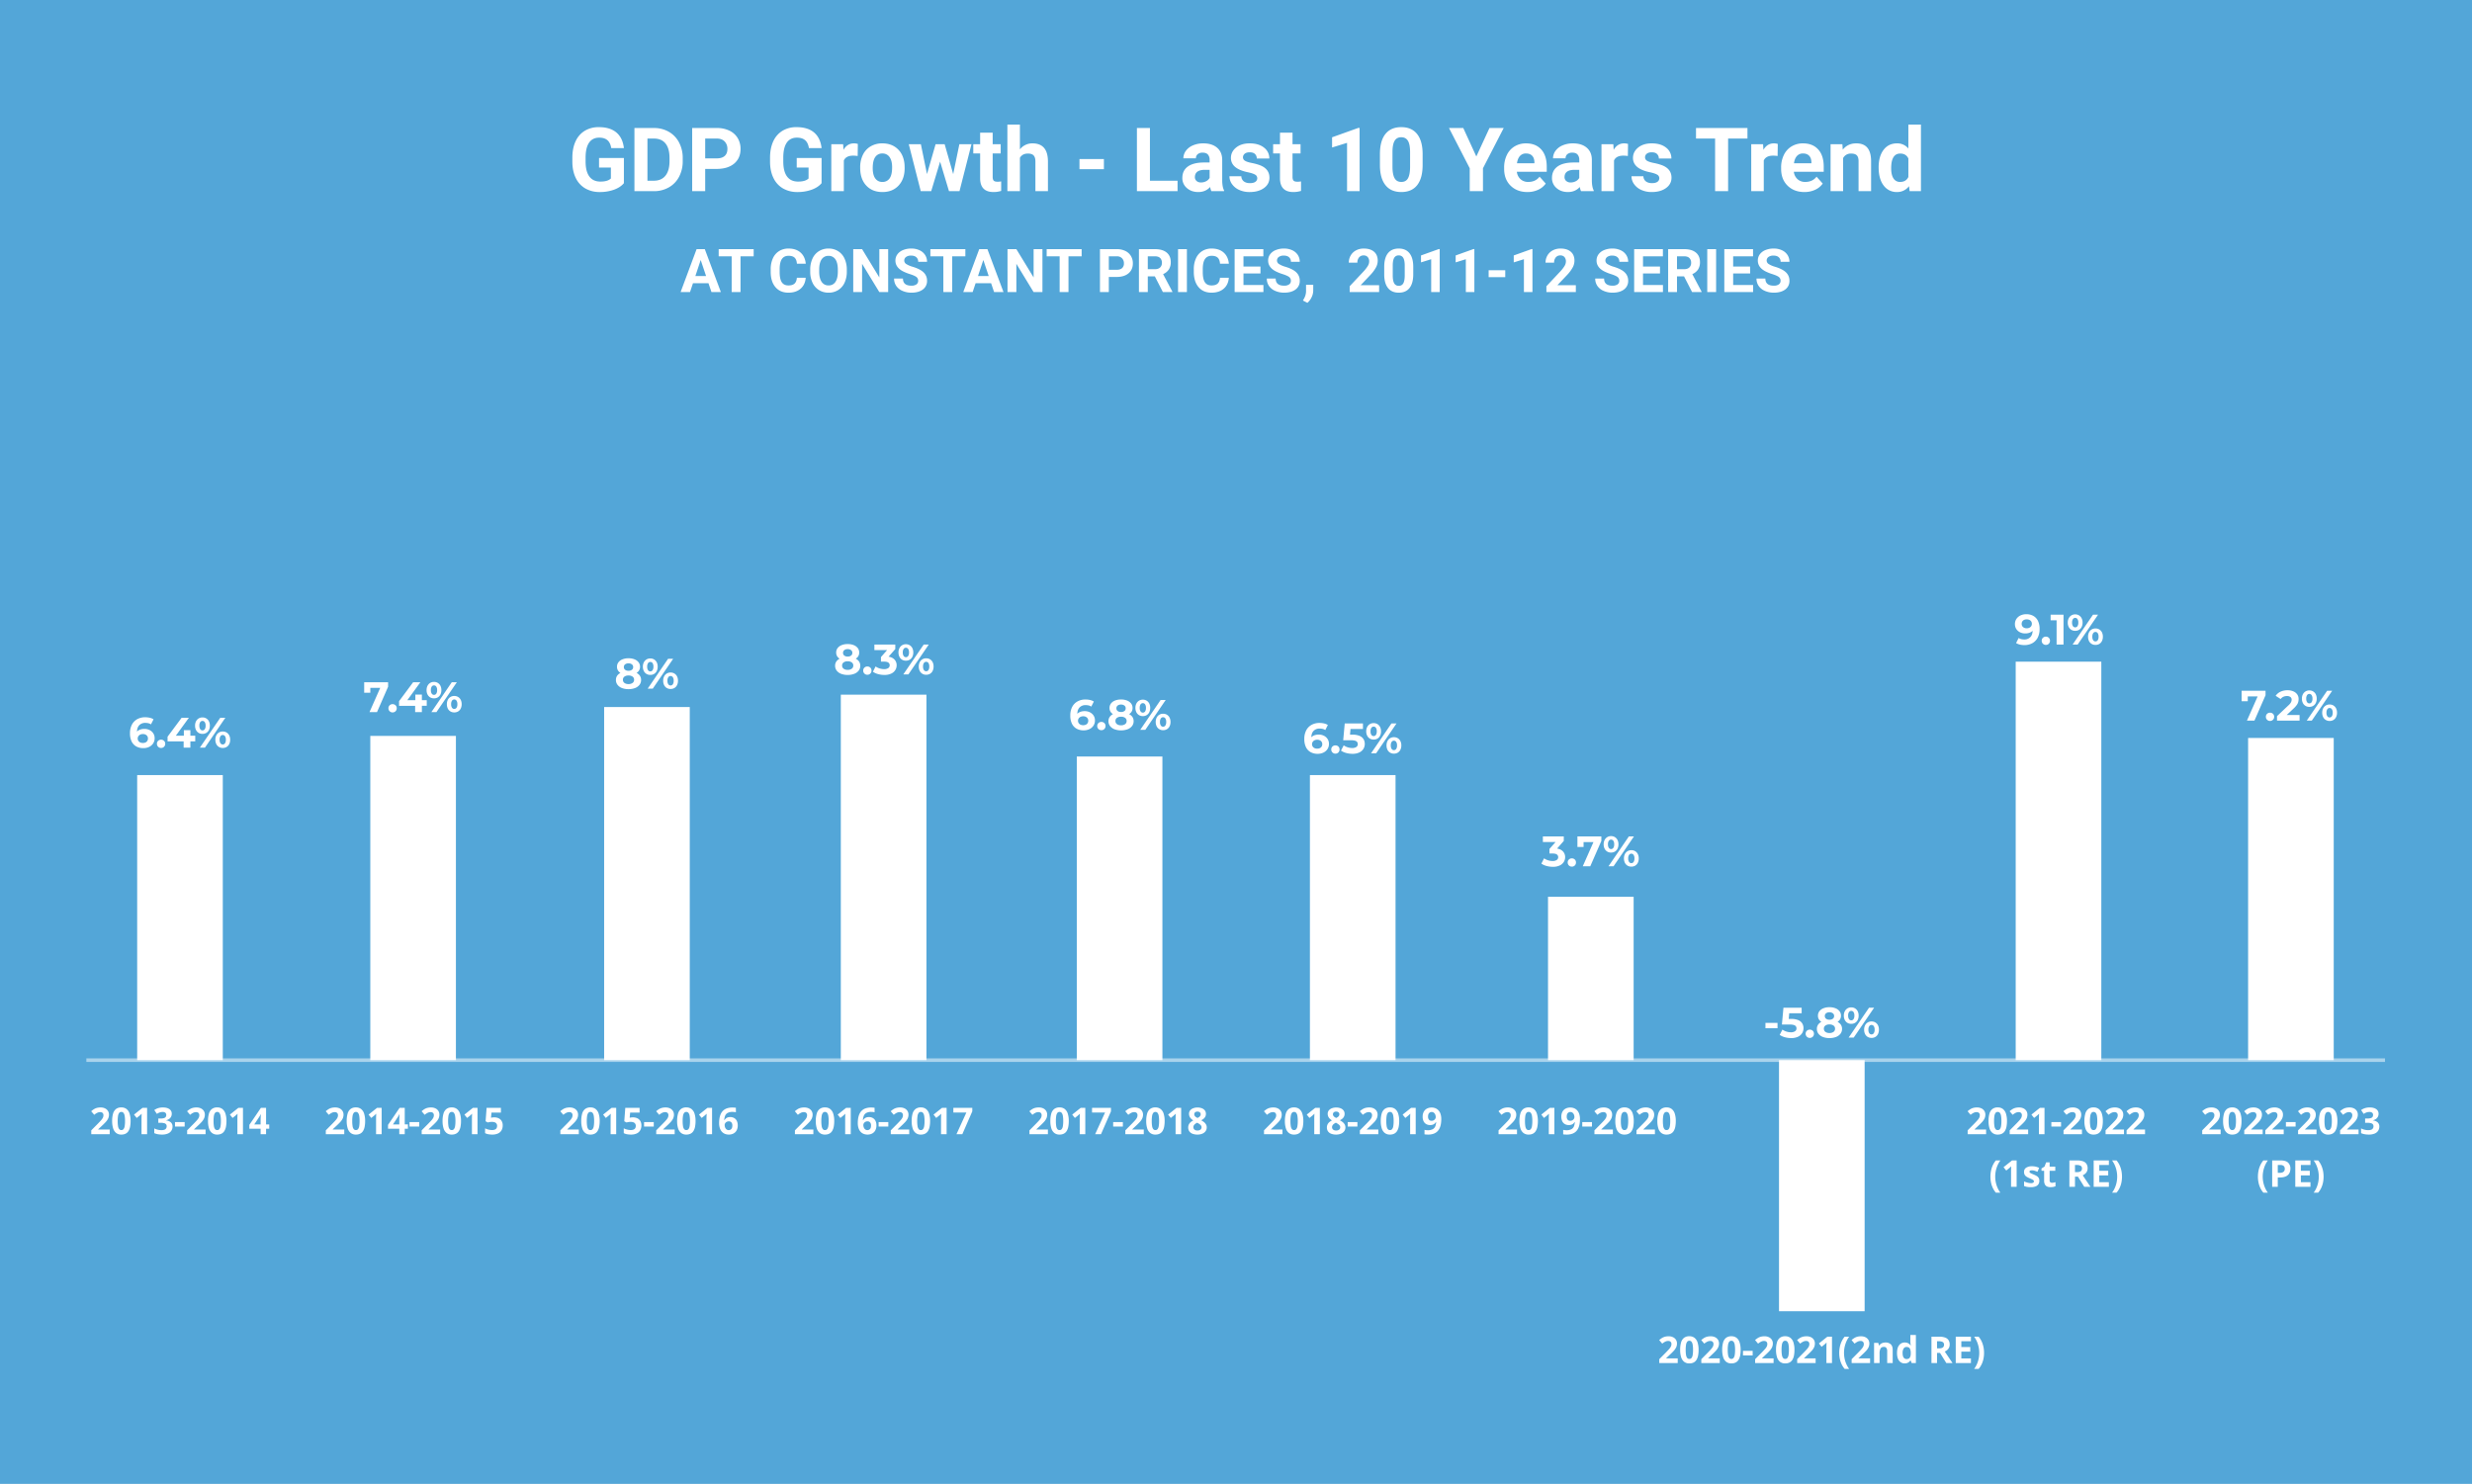 <svg xmlns="http://www.w3.org/2000/svg" xmlns:xlink="http://www.w3.org/1999/xlink" width="3478" height="2088" viewBox="0 0 3478 2088">
  <rect x="0" y="0" width="3478" height="2088" fill="#333333" stroke="none"/>
  <defs>
    <clipPath id="clip-National_Income_-_Total_Transfers_to_States_UT_s_In_Lakh_Cr_1">
      <rect width="3478" height="2088"/>
    </clipPath>
  </defs>
  <g id="National_Income_-_Total_Transfers_to_States_UT_s_In_Lakh_Cr_1" data-name="National Income - Total Transfers to States &amp; UT&apos;s (In Lakh Cr) – 1" clip-path="url(#clip-National_Income_-_Total_Transfers_to_States_UT_s_In_Lakh_Cr_1)">
    <rect width="3478" height="2088" fill="#fff"/>
    <g id="Group_179" data-name="Group 179">
      <path id="Path_709" data-name="Path 709" d="M0,0H3478V2088H0Z" fill="#53a6d8"/>
      <path id="Path_92" data-name="Path 92" d="M-861.206-11.23q-4.944,5.92-13.977,9.186A58.533,58.533,0,0,1-895.2,1.221a39.658,39.658,0,0,1-20.233-5.035,33.585,33.585,0,0,1-13.428-14.618q-4.73-9.583-4.852-22.522V-47q0-13.306,4.486-23.041A33.186,33.186,0,0,1-916.29-84.93a37.272,37.272,0,0,1,19.806-5.157q15.808,0,24.719,7.538t10.559,21.942h-17.822q-1.221-7.629-5.4-11.169t-11.505-3.54q-9.338,0-14.221,7.019T-915.1-47.424v5.676q0,13.977,5.31,21.118t15.564,7.141q10.315,0,14.709-4.395V-33.2h-16.663V-46.692h34.973ZM-846.375,0V-88.867h27.344a41.525,41.525,0,0,1,20.966,5.28A36.815,36.815,0,0,1-783.63-68.573a46.31,46.31,0,0,1,5.188,22.125v4.089a46.441,46.441,0,0,1-5.1,22.034A36.5,36.5,0,0,1-797.913-5.371,41.838,41.838,0,0,1-818.848,0Zm18.311-74.036v59.326h8.85q10.742,0,16.418-7.019t5.8-20.081v-4.7q0-13.55-5.615-20.538t-16.418-6.989Zm81.238,42.725V0h-18.311V-88.867h34.668a40.109,40.109,0,0,1,17.609,3.662A26.986,26.986,0,0,1-701.172-74.8a29.016,29.016,0,0,1,4.089,15.35q0,13.062-8.942,20.6t-24.75,7.538Zm0-14.832h16.357q7.263,0,11.078-3.418t3.815-9.766a14.658,14.658,0,0,0-3.845-10.559q-3.845-4.028-10.62-4.15h-16.785ZM-583.069-11.23q-4.944,5.92-13.977,9.186a58.533,58.533,0,0,1-20.02,3.265A39.658,39.658,0,0,1-637.3-3.815a33.585,33.585,0,0,1-13.428-14.618q-4.73-9.583-4.852-22.522V-47q0-13.306,4.486-23.041A33.186,33.186,0,0,1-638.153-84.93a37.272,37.272,0,0,1,19.806-5.157q15.808,0,24.719,7.538t10.559,21.942h-17.822q-1.221-7.629-5.4-11.169t-11.505-3.54q-9.338,0-14.221,7.019t-4.944,20.874v5.676q0,13.977,5.31,21.118t15.564,7.141q10.315,0,14.709-4.395V-33.2h-16.663V-46.692h34.973ZM-532.288-49.5a47.921,47.921,0,0,0-6.348-.488q-10.01,0-13.123,6.775V0H-569.4V-66.04h16.663l.488,7.874q5.31-9.094,14.709-9.094a18.483,18.483,0,0,1,5.493.793Zm3.54,15.869a39.166,39.166,0,0,1,3.784-17.517,27.7,27.7,0,0,1,10.895-11.9,31.785,31.785,0,0,1,16.51-4.211q13.367,0,21.82,8.179t9.43,22.217l.122,4.517q0,15.2-8.484,24.384t-22.766,9.186q-14.282,0-22.8-9.155t-8.514-24.9Zm17.639,1.252q0,9.414,3.54,14.4A11.678,11.678,0,0,0-497.437-13a11.7,11.7,0,0,0,10.01-4.921q3.6-4.921,3.6-15.74,0-9.231-3.6-14.3a11.706,11.706,0,0,0-10.132-5.074A11.515,11.515,0,0,0-507.568-48Q-511.108-42.953-511.108-32.378Zm113.22,8.391,8.667-42.053h17.029L-389.038,0h-14.771l-12.512-41.565L-428.833,0h-14.709l-16.846-66.04h17.029l8.606,41.992,12.085-41.992h12.756Zm55.542-58.289V-66.04h11.292V-53.1h-11.292v32.959q0,3.662,1.4,5.249t5.371,1.587a28.129,28.129,0,0,0,5.188-.427V-.366a36.313,36.313,0,0,1-10.681,1.587q-18.555,0-18.921-18.738V-53.1h-9.644V-66.04h9.644V-82.275Zm38.33,23.438a22.016,22.016,0,0,1,17.639-8.423q21.484,0,21.79,24.963V0h-17.639V-41.809q0-5.676-2.441-8.392t-8.118-2.716q-7.751,0-11.23,5.981V0h-17.639V-93.75h17.639Zm118.164,27.893h-34.363V-45.166h34.363Zm64.758,16.235h38.879V0H-139.4V-88.867h18.311ZM-34.607,0a19.588,19.588,0,0,1-1.77-5.92Q-42.786,1.221-53.04,1.221q-9.7,0-16.083-5.615A18.059,18.059,0,0,1-75.5-18.555q0-10.5,7.782-16.113t22.491-5.676h8.118v-3.784a10.883,10.883,0,0,0-2.35-7.324q-2.35-2.747-7.416-2.747a10.51,10.51,0,0,0-6.989,2.136A7.257,7.257,0,0,0-56.4-46.2H-74.036a17.719,17.719,0,0,1,3.54-10.62,23.4,23.4,0,0,1,10.01-7.66,36.48,36.48,0,0,1,14.526-2.777q12.207,0,19.379,6.134t7.172,17.242v28.625q.061,9.4,2.625,14.221V0ZM-49.194-12.268a15.192,15.192,0,0,0,7.2-1.74,11.425,11.425,0,0,0,4.883-4.669V-30.029H-43.7q-13.245,0-14.1,9.155l-.061,1.038A7.062,7.062,0,0,0-55.542-14.4,9.009,9.009,0,0,0-49.194-12.268Zm79.1-5.981a5.683,5.683,0,0,0-3.2-5.1q-3.2-1.862-10.284-3.326-23.56-4.944-23.56-20.02,0-8.789,7.294-14.679t19.073-5.89q12.573,0,20.111,5.92a18.658,18.658,0,0,1,7.538,15.381H29.236a8.535,8.535,0,0,0-2.441-6.256q-2.441-2.472-7.629-2.472-4.456,0-6.9,2.014a6.358,6.358,0,0,0-2.441,5.127,5.435,5.435,0,0,0,2.777,4.73q2.777,1.8,9.369,3.113a76.524,76.524,0,0,1,11.108,2.96q13.977,5.127,13.977,17.761,0,9.033-7.751,14.618T19.287,1.221A34.925,34.925,0,0,1,4.547-1.74a24.731,24.731,0,0,1-10.1-8.118A18.862,18.862,0,0,1-9.216-21H7.507a9.209,9.209,0,0,0,3.479,7.2q3.235,2.5,8.667,2.5,5.066,0,7.66-1.923A5.982,5.982,0,0,0,29.907-18.25ZM79.529-82.275V-66.04H90.82V-53.1H79.529v32.959q0,3.662,1.4,5.249T86.3-13.306a28.13,28.13,0,0,0,5.188-.427V-.366A36.313,36.313,0,0,1,80.811,1.221q-18.555,0-18.921-18.738V-53.1H52.246V-66.04H61.89V-82.275ZM173.889,0H156.25V-67.993l-21.057,6.531V-75.806L172-88.989h1.892Zm88.684-36.743q0,18.433-7.629,28.2T232.6,1.221q-14.526,0-22.217-9.583t-7.874-27.466V-52.185q0-18.616,7.721-28.259t22.247-9.644q14.526,0,22.217,9.552T262.573-53.1ZM244.934-54.728q0-11.059-3.021-16.1t-9.43-5.04q-6.226,0-9.186,4.8t-3.143,15v21.627q0,10.875,2.96,16.16T232.6-13q6.47,0,9.338-5.071t2.991-15.518Zm93.2,5.9,18.494-40.039h20.02L347.473-32.227V0H328.857V-32.227L299.683-88.867h20.081Zm71.9,50.049q-14.526,0-23.651-8.911t-9.125-23.743v-1.709A39.894,39.894,0,0,1,381.1-50.934,28.22,28.22,0,0,1,392-63.019a30.579,30.579,0,0,1,16.083-4.242q13.55,0,21.332,8.545t7.782,24.231v7.2H395.142A16.386,16.386,0,0,0,400.3-16.907,15.591,15.591,0,0,0,411.194-13q10.193,0,15.93-7.385l8.667,9.7a26.48,26.48,0,0,1-10.742,8.759A35.244,35.244,0,0,1,410.034,1.221ZM408.02-53.04a11.022,11.022,0,0,0-8.514,3.556q-3.265,3.556-4.181,10.177h24.536v-1.41q-.122-5.885-3.174-9.1T408.02-53.04ZM485.474,0a19.588,19.588,0,0,1-1.77-5.92q-6.409,7.141-16.663,7.141-9.7,0-16.083-5.615a18.059,18.059,0,0,1-6.378-14.16q0-10.5,7.782-16.113t22.491-5.676h8.118v-3.784a10.883,10.883,0,0,0-2.35-7.324q-2.35-2.747-7.416-2.747a10.51,10.51,0,0,0-6.989,2.136,7.257,7.257,0,0,0-2.533,5.859H446.045a17.719,17.719,0,0,1,3.54-10.62,23.4,23.4,0,0,1,10.01-7.66,36.48,36.48,0,0,1,14.526-2.777q12.207,0,19.379,6.134t7.172,17.242v28.625q.061,9.4,2.625,14.221V0ZM470.886-12.268a15.192,15.192,0,0,0,7.2-1.74,11.425,11.425,0,0,0,4.883-4.669V-30.029h-6.592q-13.245,0-14.1,9.155l-.061,1.038a7.062,7.062,0,0,0,2.319,5.432A9.009,9.009,0,0,0,470.886-12.268ZM551.331-49.5a47.921,47.921,0,0,0-6.348-.488q-10.01,0-13.123,6.775V0H514.221V-66.04h16.663l.488,7.874q5.31-9.094,14.709-9.094a18.483,18.483,0,0,1,5.493.793Zm44.25,31.25a5.683,5.683,0,0,0-3.2-5.1q-3.2-1.862-10.284-3.326-23.56-4.944-23.56-20.02,0-8.789,7.294-14.679t19.073-5.89q12.573,0,20.111,5.92a18.658,18.658,0,0,1,7.538,15.381H594.91a8.535,8.535,0,0,0-2.441-6.256q-2.441-2.472-7.629-2.472-4.456,0-6.9,2.014a6.358,6.358,0,0,0-2.441,5.127,5.435,5.435,0,0,0,2.777,4.73q2.777,1.8,9.369,3.113a76.523,76.523,0,0,1,11.108,2.96q13.977,5.127,13.977,17.761,0,9.033-7.751,14.618t-20.02,5.585a34.925,34.925,0,0,1-14.74-2.96,24.731,24.731,0,0,1-10.1-8.118A18.862,18.862,0,0,1,556.458-21h16.724a9.209,9.209,0,0,0,3.479,7.2q3.235,2.5,8.667,2.5,5.066,0,7.66-1.923A5.982,5.982,0,0,0,595.581-18.25ZM719.6-74.036H692.383V0H674.072V-74.036H647.217V-88.867H719.6ZM762.024-49.5a47.921,47.921,0,0,0-6.348-.488q-10.01,0-13.123,6.775V0H724.915V-66.04h16.663l.488,7.874q5.31-9.094,14.709-9.094a18.483,18.483,0,0,1,5.493.793Zm37.72,50.72q-14.526,0-23.651-8.911t-9.125-23.743v-1.709a39.894,39.894,0,0,1,3.845-17.792,28.22,28.22,0,0,1,10.895-12.085,30.579,30.579,0,0,1,16.083-4.242q13.55,0,21.332,8.545T826.9-34.485v7.2H784.851a16.386,16.386,0,0,0,5.157,10.376A15.591,15.591,0,0,0,800.9-13q10.193,0,15.93-7.385l8.667,9.7a26.479,26.479,0,0,1-10.742,8.759A35.244,35.244,0,0,1,799.744,1.221Zm-2.014-54.26a11.022,11.022,0,0,0-8.514,3.556q-3.265,3.556-4.181,10.177H809.57v-1.41q-.122-5.885-3.174-9.1T797.729-53.04Zm55.42-13,.549,7.629q7.08-8.85,18.982-8.85,10.5,0,15.625,6.165t5.249,18.433V0H875.916V-42.236q0-5.615-2.441-8.148t-8.118-2.533a12.135,12.135,0,0,0-11.169,6.348V0H836.548V-66.04Zm51.025,32.532q0-15.442,6.927-24.6t18.951-9.155a20.227,20.227,0,0,1,15.93,7.2V-93.75h17.7V0h-15.93L946.9-7.019a20.757,20.757,0,0,1-16.968,8.24,22.417,22.417,0,0,1-18.707-9.186Q904.175-17.151,904.175-33.508ZM921.814-32.2q0,9.292,3.235,14.243a10.538,10.538,0,0,0,9.4,4.951q8.179,0,11.536-6.907v-26.1q-3.3-6.907-11.414-6.907Q921.814-52.917,921.814-32.2ZM-742.194,129.549h-21.831L-768.175,142h-13.24l22.5-60.43h11.538l22.62,60.43H-738Zm-18.469-10.085h15.107l-7.6-22.62Zm82.053-27.808H-697.12V142h-12.451V91.656h-18.262V81.57h49.224Zm73.213,30.215q-.706,9.753-7.2,15.356t-17.12,5.6q-11.621,0-18.282-7.823t-6.661-21.478v-3.694a36.224,36.224,0,0,1,3.071-15.356,23.016,23.016,0,0,1,8.778-10.189,24.59,24.59,0,0,1,13.26-3.549q10.459,0,16.851,5.6t7.388,15.73h-12.451q-.457-5.852-3.258-8.488t-8.529-2.635q-6.226,0-9.318,4.462t-3.175,13.842v4.565q0,9.795,2.968,14.319t9.359,4.524q5.769,0,8.612-2.635t3.258-8.156Zm57.815-8.716a36.48,36.48,0,0,1-3.154,15.647,23.755,23.755,0,0,1-9.027,10.376,24.971,24.971,0,0,1-13.468,3.652,25.141,25.141,0,0,1-13.406-3.611,23.988,23.988,0,0,1-9.131-10.314,35.436,35.436,0,0,1-3.279-15.419V110.5a36.288,36.288,0,0,1,3.217-15.709,23.949,23.949,0,0,1,9.089-10.417,25,25,0,0,1,13.427-3.632,25,25,0,0,1,13.427,3.632A23.949,23.949,0,0,1-550.8,94.789a36.186,36.186,0,0,1,3.217,15.668Zm-12.617-2.739q0-9.5-3.4-14.443a11.091,11.091,0,0,0-9.712-4.939,11.1,11.1,0,0,0-9.67,4.877q-3.4,4.877-3.445,14.3v2.947q0,9.255,3.4,14.36a11.062,11.062,0,0,0,9.795,5.1A10.963,10.963,0,0,0-563.6,127.7q3.362-4.918,3.4-14.34ZM-489.393,142h-12.451l-24.238-39.761V142h-12.451V81.57h12.451l24.28,39.844V81.57h12.41Zm42.209-15.854a6.389,6.389,0,0,0-2.49-5.416q-2.49-1.888-8.965-3.984a63.552,63.552,0,0,1-10.251-4.13q-10.293-5.562-10.293-14.983a14.593,14.593,0,0,1,2.76-8.737,18,18,0,0,1,7.927-6,29.837,29.837,0,0,1,11.6-2.158,27.158,27.158,0,0,1,11.538,2.345,18.372,18.372,0,0,1,7.865,6.62,17.322,17.322,0,0,1,2.8,9.712h-12.451a8.149,8.149,0,0,0-2.615-6.454q-2.615-2.3-7.346-2.3a11.483,11.483,0,0,0-7.1,1.93,6.087,6.087,0,0,0-2.532,5.084,5.83,5.83,0,0,0,2.968,4.939,33.527,33.527,0,0,0,8.737,3.735q10.625,3.2,15.481,7.927a15.787,15.787,0,0,1,4.856,11.787,14.543,14.543,0,0,1-5.935,12.306q-5.935,4.462-15.979,4.462a30.856,30.856,0,0,1-12.7-2.552,20.1,20.1,0,0,1-8.737-6.993,17.91,17.91,0,0,1-3.009-10.293h12.493q0,10,11.953,10a11.628,11.628,0,0,0,6.931-1.805A5.874,5.874,0,0,0-447.184,126.146Zm66.406-34.49h-18.511V142H-411.74V91.656H-430V81.57h49.224Zm36.233,37.893h-21.831L-370.526,142h-13.24l22.5-60.43h11.538l22.62,60.43h-13.24Zm-18.469-10.085h15.107l-7.6-22.62ZM-272.328,142h-12.451l-24.238-39.761V142h-12.451V81.57h12.451l24.28,39.844V81.57h12.41Zm55.159-50.344H-235.68V142h-12.451V91.656h-18.262V81.57h49.224Zm38.225,29.053V142H-191.4V81.57h23.574a27.274,27.274,0,0,1,11.974,2.49,18.351,18.351,0,0,1,7.948,7.076,19.731,19.731,0,0,1,2.781,10.438q0,8.882-6.08,14.008t-16.83,5.126Zm0-10.085h11.123q4.939,0,7.533-2.324a8.453,8.453,0,0,0,2.594-6.641,9.968,9.968,0,0,0-2.615-7.18,9.767,9.767,0,0,0-7.222-2.822h-11.414Zm64.746,9.255h-9.919V142h-12.451V81.57h22.454q10.708,0,16.519,4.773t5.811,13.489a18.591,18.591,0,0,1-2.677,10.314,18.257,18.257,0,0,1-8.114,6.578L-89.5,141.419V142h-13.364Zm-9.919-10.085h10.044q4.69,0,7.263-2.386a8.53,8.53,0,0,0,2.573-6.578,9.13,9.13,0,0,0-2.428-6.724q-2.428-2.449-7.45-2.449h-10ZM-69.083,142H-81.534V81.57h12.451Zm58.977-20.129q-.706,9.753-7.2,15.356t-17.12,5.6q-11.621,0-18.282-7.823t-6.661-21.478v-3.694A36.224,36.224,0,0,1-56.3,94.478a23.016,23.016,0,0,1,8.778-10.189,24.59,24.59,0,0,1,13.26-3.549q10.459,0,16.851,5.6t7.388,15.73H-22.474q-.457-5.852-3.258-8.488t-8.529-2.635q-6.226,0-9.318,4.462t-3.175,13.842v4.565q0,9.795,2.968,14.319t9.359,4.524q5.769,0,8.612-2.635t3.258-8.156Zm44.534-6.06H10.521V132H38.578v10H-1.93V81.57H38.495V91.656H10.521v14.4H34.427Zm42.791,10.334a6.389,6.389,0,0,0-2.49-5.416q-2.49-1.888-8.965-3.984a63.551,63.551,0,0,1-10.251-4.13q-10.293-5.562-10.293-14.983a14.593,14.593,0,0,1,2.76-8.737,18,18,0,0,1,7.927-6,29.837,29.837,0,0,1,11.6-2.158,27.158,27.158,0,0,1,11.538,2.345,18.372,18.372,0,0,1,7.865,6.62,17.322,17.322,0,0,1,2.8,9.712H77.26a8.149,8.149,0,0,0-2.615-6.454q-2.615-2.3-7.346-2.3a11.483,11.483,0,0,0-7.1,1.93,6.087,6.087,0,0,0-2.532,5.084,5.83,5.83,0,0,0,2.968,4.939,33.527,33.527,0,0,0,8.737,3.735q10.625,3.2,15.481,7.927a15.787,15.787,0,0,1,4.856,11.787,14.543,14.543,0,0,1-5.935,12.306Q77.841,142.83,67.8,142.83a30.856,30.856,0,0,1-12.7-2.552,20.1,20.1,0,0,1-8.737-6.993,17.91,17.91,0,0,1-3.009-10.293H55.844q0,10,11.953,10a11.628,11.628,0,0,0,6.931-1.805A5.874,5.874,0,0,0,77.218,126.146Zm23.242,31-6.267-3.279,1.494-2.7a21.565,21.565,0,0,0,2.864-10.085v-9.3h10.127l-.042,8.3a21.563,21.563,0,0,1-2.324,9.3A23.833,23.833,0,0,1,100.46,157.149ZM201.356,142H159.935v-8.218l19.548-20.835a48.226,48.226,0,0,0,5.956-7.678,12.336,12.336,0,0,0,1.93-6.226,9.231,9.231,0,0,0-2.034-6.329,7.341,7.341,0,0,0-5.811-2.3,7.918,7.918,0,0,0-6.412,2.8,11.1,11.1,0,0,0-2.345,7.367H158.732a19.811,19.811,0,0,1,2.635-10.085,18.575,18.575,0,0,1,7.45-7.159,22.644,22.644,0,0,1,10.916-2.594q9.338,0,14.506,4.482t5.167,12.659a20.318,20.318,0,0,1-2.324,9.131,50.742,50.742,0,0,1-7.969,10.833L175.375,132.33h25.981Zm48.02-24.985q0,12.534-5.188,19.175T229,142.83q-9.878,0-15.107-6.516t-5.354-18.677V106.514q0-12.659,5.25-19.216t15.128-6.558q9.878,0,15.107,6.5t5.354,18.656Zm-11.995-12.229q0-7.52-2.054-10.947a6.943,6.943,0,0,0-6.412-3.427,6.82,6.82,0,0,0-6.246,3.261q-2.013,3.261-2.137,10.2v14.707q0,7.395,2.013,10.988A6.851,6.851,0,0,0,229,133.16a6.736,6.736,0,0,0,6.35-3.448q1.951-3.448,2.034-10.552ZM286.605,142H274.611V95.765l-14.319,4.441V90.452l25.027-8.965h1.287Zm48.767,0H323.378V95.765l-14.319,4.441V90.452l25.027-8.965h1.287Zm43.455-21.042H355.46v-9.67h23.367ZM417.094,142H405.1V95.765l-14.319,4.441V90.452l25.027-8.965h1.287Zm61.052,0H436.725v-8.218l19.548-20.835a48.225,48.225,0,0,0,5.956-7.678,12.336,12.336,0,0,0,1.93-6.226,9.231,9.231,0,0,0-2.034-6.329,7.341,7.341,0,0,0-5.811-2.3,7.918,7.918,0,0,0-6.412,2.8,11.1,11.1,0,0,0-2.345,7.367H435.521a19.811,19.811,0,0,1,2.635-10.085,18.575,18.575,0,0,1,7.45-7.159,22.644,22.644,0,0,1,10.916-2.594q9.338,0,14.506,4.482T476.2,97.881a20.319,20.319,0,0,1-2.324,9.131,50.741,50.741,0,0,1-7.969,10.833L452.164,132.33h25.981Zm61.135-15.854a6.389,6.389,0,0,0-2.49-5.416q-2.49-1.888-8.965-3.984a63.55,63.55,0,0,1-10.251-4.13q-10.293-5.562-10.293-14.983a14.593,14.593,0,0,1,2.76-8.737,18,18,0,0,1,7.927-6,29.837,29.837,0,0,1,11.6-2.158,27.158,27.158,0,0,1,11.538,2.345,18.372,18.372,0,0,1,7.865,6.62,17.322,17.322,0,0,1,2.8,9.712H539.323a8.149,8.149,0,0,0-2.615-6.454q-2.615-2.3-7.346-2.3a11.483,11.483,0,0,0-7.1,1.93,6.087,6.087,0,0,0-2.532,5.084,5.83,5.83,0,0,0,2.968,4.939,33.527,33.527,0,0,0,8.737,3.735q10.625,3.2,15.481,7.927a15.787,15.787,0,0,1,4.856,11.787,14.543,14.543,0,0,1-5.935,12.306q-5.935,4.462-15.979,4.462a30.856,30.856,0,0,1-12.7-2.552,20.1,20.1,0,0,1-8.737-6.993,17.91,17.91,0,0,1-3.009-10.293h12.493q0,10,11.953,10a11.628,11.628,0,0,0,6.931-1.805A5.874,5.874,0,0,0,539.281,126.146Zm57.275-10.334H572.65V132h28.057v10H560.2V81.57h40.425V91.656H572.65v14.4h23.906Zm33.826,4.067h-9.919V142H608.011V81.57h22.454q10.708,0,16.519,4.773t5.811,13.489a18.591,18.591,0,0,1-2.677,10.314A18.257,18.257,0,0,1,642,116.724l13.074,24.695V142H641.713Zm-9.919-10.085h10.044q4.69,0,7.263-2.386a8.53,8.53,0,0,0,2.573-6.578,9.13,9.13,0,0,0-2.428-6.724q-2.428-2.449-7.45-2.449h-10ZM675.5,142H663.046V81.57H675.5Zm47.9-26.189H699.486V132h28.057v10H687.035V81.57H727.46V91.656H699.486v14.4h23.906Zm42.791,10.334a6.389,6.389,0,0,0-2.49-5.416q-2.49-1.888-8.965-3.984a63.55,63.55,0,0,1-10.251-4.13q-10.293-5.562-10.293-14.983a14.592,14.592,0,0,1,2.76-8.737,18,18,0,0,1,7.927-6,29.837,29.837,0,0,1,11.6-2.158,27.158,27.158,0,0,1,11.538,2.345,18.372,18.372,0,0,1,7.865,6.62,17.322,17.322,0,0,1,2.8,9.712H766.224a8.149,8.149,0,0,0-2.615-6.454q-2.615-2.3-7.346-2.3a11.483,11.483,0,0,0-7.1,1.93,6.087,6.087,0,0,0-2.532,5.084,5.83,5.83,0,0,0,2.968,4.939,33.527,33.527,0,0,0,8.737,3.735q10.625,3.2,15.481,7.927a15.787,15.787,0,0,1,4.856,11.787,14.543,14.543,0,0,1-5.935,12.306q-5.935,4.462-15.979,4.462a30.856,30.856,0,0,1-12.7-2.552,20.1,20.1,0,0,1-8.737-6.993,17.909,17.909,0,0,1-3.009-10.293h12.493q0,10,11.953,10a11.628,11.628,0,0,0,6.931-1.805A5.874,5.874,0,0,0,766.183,126.146Z" transform="translate(1739 269)" fill="#fff"/>
      <path id="Path_719" data-name="Path 719" d="M3234.09,0H0" transform="translate(121.5 1491.779)" fill="none" stroke="#fff" stroke-width="5" opacity="0.5"/>
      <path id="Path_711" data-name="Path 711" d="M0,0H401.131V120.46H0Z" transform="translate(193 1491.779) rotate(-90)" fill="#fff"/>
      <path id="Path_711-2" data-name="Path 711" d="M0,0H456.26V120.46H0Z" transform="translate(521 1491.779) rotate(-90)" fill="#fff"/>
      <path id="Path_711-3" data-name="Path 711" d="M0,0H496.881V120.46H0Z" transform="translate(850 1491.779) rotate(-90)" fill="#fff"/>
      <path id="Path_711-4" data-name="Path 711" d="M0,0H514.289V120.46H0Z" transform="translate(1183 1491.779) rotate(-90)" fill="#fff"/>
      <path id="Path_711-5" data-name="Path 711" d="M0,0H427.244V120.46H0Z" transform="translate(1515 1491.779) rotate(-90)" fill="#fff"/>
      <path id="Path_711-6" data-name="Path 711" d="M0,0H401.131V120.46H0Z" transform="translate(1843 1491.779) rotate(-90)" fill="#fff"/>
      <path id="Path_711-7" data-name="Path 711" d="M0,0H229.939V120.46H0Z" transform="translate(2178 1491.779) rotate(-90)" fill="#fff"/>
      <path id="Path_711-8" data-name="Path 711" d="M0,0H560.715V120.46H0Z" transform="translate(2836 1491.779) rotate(-90)" fill="#fff"/>
      <path id="Path_711-9" data-name="Path 711" d="M0,0H453.357V120.46H0Z" transform="translate(3163 1491.779) rotate(-90)" fill="#fff"/>
      <path id="Path_711-10" data-name="Path 711" d="M0,0H353.268V120.46H0Z" transform="translate(2503 1845.047) rotate(-90)" fill="#fff"/>
      <path id="_313" data-name="313" d="M-51.33.72a19.911,19.911,0,0,1-9.99-2.4A15.956,15.956,0,0,1-67.83-8.7a25.617,25.617,0,0,1-2.28-11.4,25.526,25.526,0,0,1,2.73-12.3,18.655,18.655,0,0,1,7.56-7.68,22.833,22.833,0,0,1,11.13-2.64,27.948,27.948,0,0,1,6.42.72,16.62,16.62,0,0,1,5.28,2.16l-3.6,7.14a10.674,10.674,0,0,0-3.72-1.65,18.629,18.629,0,0,0-4.14-.45,11.437,11.437,0,0,0-8.64,3.3q-3.18,3.3-3.18,9.78,0,1.08.03,2.4a13.243,13.243,0,0,0,.33,2.64l-2.7-2.52a12.435,12.435,0,0,1,2.94-3.93,11.994,11.994,0,0,1,4.29-2.4,17.671,17.671,0,0,1,5.49-.81,16.144,16.144,0,0,1,7.32,1.62,13.178,13.178,0,0,1,5.19,4.56,12.193,12.193,0,0,1,1.95,6.9,12.91,12.91,0,0,1-2.13,7.41,14.072,14.072,0,0,1-5.7,4.86A18.451,18.451,0,0,1-51.33.72Zm-.54-7.26a8.412,8.412,0,0,0,3.63-.75,5.767,5.767,0,0,0,2.49-2.19,6.1,6.1,0,0,0,.9-3.3,5.8,5.8,0,0,0-1.95-4.59,7.589,7.589,0,0,0-5.19-1.71,8.351,8.351,0,0,0-3.78.81,6.422,6.422,0,0,0-2.55,2.22,5.8,5.8,0,0,0-.93,3.27,5.837,5.837,0,0,0,.9,3.21,6.2,6.2,0,0,0,2.52,2.22A8.789,8.789,0,0,0-51.87-6.54ZM-26.37.48a5.708,5.708,0,0,1-4.11-1.65A5.621,5.621,0,0,1-32.19-5.4a5.428,5.428,0,0,1,1.71-4.17,5.823,5.823,0,0,1,4.11-1.59,5.794,5.794,0,0,1,4.14,1.59A5.477,5.477,0,0,1-20.55-5.4a5.673,5.673,0,0,1-1.68,4.23A5.679,5.679,0,0,1-26.37.48Zm9.12-9.3v-6.54L2.55-42h10.2L-6.63-15.36l-4.74-1.38H21.69v7.92ZM5.37,0V-8.82l.3-7.92V-24.6h9.18V0ZM28.23,0,56.91-42h7.14L35.37,0Zm3.66-19.32a10.257,10.257,0,0,1-5.4-1.41,9.852,9.852,0,0,1-3.69-4.02,13.217,13.217,0,0,1-1.35-6.15,13.034,13.034,0,0,1,1.35-6.12,10.109,10.109,0,0,1,3.69-4.02,10.093,10.093,0,0,1,5.4-1.44,10.093,10.093,0,0,1,5.4,1.44,9.9,9.9,0,0,1,3.66,4.02,13.28,13.28,0,0,1,1.32,6.12,13.468,13.468,0,0,1-1.32,6.15,9.653,9.653,0,0,1-3.66,4.02A10.257,10.257,0,0,1,31.89-19.32Zm0-4.92a3.746,3.746,0,0,0,3.18-1.65,8.527,8.527,0,0,0,1.2-5.01,8.527,8.527,0,0,0-1.2-5.01,3.746,3.746,0,0,0-3.18-1.65,3.77,3.77,0,0,0-3.15,1.65,8.366,8.366,0,0,0-1.23,5.01,8.388,8.388,0,0,0,1.23,4.98A3.75,3.75,0,0,0,31.89-24.24ZM60.39.48A10.3,10.3,0,0,1,55.02-.93a9.589,9.589,0,0,1-3.69-4.02,13.467,13.467,0,0,1-1.32-6.15,13.28,13.28,0,0,1,1.32-6.12,9.832,9.832,0,0,1,3.69-4.02,10.135,10.135,0,0,1,5.37-1.44,10.206,10.206,0,0,1,5.46,1.44,9.9,9.9,0,0,1,3.66,4.02,13.28,13.28,0,0,1,1.32,6.12,13.468,13.468,0,0,1-1.32,6.15A9.653,9.653,0,0,1,65.85-.93,10.373,10.373,0,0,1,60.39.48Zm0-4.92a3.746,3.746,0,0,0,3.18-1.65,8.527,8.527,0,0,0,1.2-5.01,8.55,8.55,0,0,0-1.2-4.98,3.727,3.727,0,0,0-3.18-1.68,3.77,3.77,0,0,0-3.15,1.65,8.366,8.366,0,0,0-1.23,5.01,8.366,8.366,0,0,0,1.23,5.01A3.77,3.77,0,0,0,60.39-4.44Z" transform="translate(253 1052)" fill="#fff"/>
      <path id="_313-2" data-name="313" d="M-61.11,0l16.92-38.28,2.52,4.2H-64.29l4.32-4.56v11.4h-8.64V-42h33.66v6.3L-50.55,0Zm32.46.48a5.708,5.708,0,0,1-4.11-1.65A5.621,5.621,0,0,1-34.47-5.4a5.428,5.428,0,0,1,1.71-4.17,5.823,5.823,0,0,1,4.11-1.59,5.794,5.794,0,0,1,4.14,1.59A5.477,5.477,0,0,1-22.83-5.4a5.673,5.673,0,0,1-1.68,4.23A5.679,5.679,0,0,1-28.65.48Zm9.12-9.3v-6.54L.27-42h10.2L-8.91-15.36l-4.74-1.38H19.41v7.92ZM3.09,0V-8.82l.3-7.92V-24.6h9.18V0ZM25.95,0,54.63-42h7.14L33.09,0Zm3.66-19.32a10.257,10.257,0,0,1-5.4-1.41,9.852,9.852,0,0,1-3.69-4.02,13.217,13.217,0,0,1-1.35-6.15,13.034,13.034,0,0,1,1.35-6.12,10.109,10.109,0,0,1,3.69-4.02,10.093,10.093,0,0,1,5.4-1.44,10.093,10.093,0,0,1,5.4,1.44,9.9,9.9,0,0,1,3.66,4.02,13.28,13.28,0,0,1,1.32,6.12,13.468,13.468,0,0,1-1.32,6.15,9.653,9.653,0,0,1-3.66,4.02A10.257,10.257,0,0,1,29.61-19.32Zm0-4.92a3.746,3.746,0,0,0,3.18-1.65,8.527,8.527,0,0,0,1.2-5.01,8.527,8.527,0,0,0-1.2-5.01,3.746,3.746,0,0,0-3.18-1.65,3.77,3.77,0,0,0-3.15,1.65,8.366,8.366,0,0,0-1.23,5.01,8.388,8.388,0,0,0,1.23,4.98A3.75,3.75,0,0,0,29.61-24.24ZM58.11.48A10.3,10.3,0,0,1,52.74-.93a9.589,9.589,0,0,1-3.69-4.02,13.467,13.467,0,0,1-1.32-6.15,13.28,13.28,0,0,1,1.32-6.12,9.832,9.832,0,0,1,3.69-4.02,10.135,10.135,0,0,1,5.37-1.44,10.206,10.206,0,0,1,5.46,1.44,9.9,9.9,0,0,1,3.66,4.02,13.28,13.28,0,0,1,1.32,6.12,13.468,13.468,0,0,1-1.32,6.15A9.653,9.653,0,0,1,63.57-.93,10.373,10.373,0,0,1,58.11.48Zm0-4.92a3.746,3.746,0,0,0,3.18-1.65,8.527,8.527,0,0,0,1.2-5.01,8.55,8.55,0,0,0-1.2-4.98,3.727,3.727,0,0,0-3.18-1.68,3.77,3.77,0,0,0-3.15,1.65,8.366,8.366,0,0,0-1.23,5.01,8.366,8.366,0,0,0,1.23,5.01A3.77,3.77,0,0,0,58.11-4.44Z" transform="translate(581 1002)" fill="#fff"/>
      <path id="_313-3" data-name="313" d="M-25.77.72A24.694,24.694,0,0,1-35.01-.87a14.211,14.211,0,0,1-6.18-4.5,10.91,10.91,0,0,1-2.22-6.81,10.261,10.261,0,0,1,2.19-6.63,13.42,13.42,0,0,1,6.15-4.14,27.731,27.731,0,0,1,9.3-1.41,28.2,28.2,0,0,1,9.39,1.41,13.413,13.413,0,0,1,6.18,4.14,10.261,10.261,0,0,1,2.19,6.63,10.91,10.91,0,0,1-2.22,6.81,14.192,14.192,0,0,1-6.21,4.5A25.11,25.11,0,0,1-25.77.72Zm0-7.14a9.346,9.346,0,0,0,5.79-1.62,5.274,5.274,0,0,0,2.13-4.44,5.194,5.194,0,0,0-2.13-4.41,9.474,9.474,0,0,0-5.79-1.59,9.229,9.229,0,0,0-5.7,1.59,5.221,5.221,0,0,0-2.1,4.41,5.3,5.3,0,0,0,2.1,4.44A9.106,9.106,0,0,0-25.77-6.42Zm0-13.02a24.82,24.82,0,0,1-8.49-1.32,12.332,12.332,0,0,1-5.64-3.87,9.54,9.54,0,0,1-2.01-6.09,10.218,10.218,0,0,1,2.04-6.39,13.122,13.122,0,0,1,5.7-4.14,22.405,22.405,0,0,1,8.4-1.47,22.524,22.524,0,0,1,8.49,1.47,13.362,13.362,0,0,1,5.7,4.14,10.119,10.119,0,0,1,2.07,6.39,9.54,9.54,0,0,1-2.01,6.09,12.323,12.323,0,0,1-5.67,3.87A25.28,25.28,0,0,1-25.77-19.44Zm0-5.7a7.662,7.662,0,0,0,4.83-1.38,4.532,4.532,0,0,0,1.77-3.78A4.6,4.6,0,0,0-21-34.2a7.715,7.715,0,0,0-4.77-1.38,7.48,7.48,0,0,0-4.68,1.38,4.628,4.628,0,0,0-1.8,3.9,4.562,4.562,0,0,0,1.74,3.78A7.428,7.428,0,0,0-25.77-25.14ZM1.29,0,29.97-42h7.14L8.43,0ZM4.95-19.32a10.257,10.257,0,0,1-5.4-1.41,9.852,9.852,0,0,1-3.69-4.02A13.217,13.217,0,0,1-5.49-30.9a13.034,13.034,0,0,1,1.35-6.12A10.109,10.109,0,0,1-.45-41.04a10.093,10.093,0,0,1,5.4-1.44,10.093,10.093,0,0,1,5.4,1.44,9.9,9.9,0,0,1,3.66,4.02,13.28,13.28,0,0,1,1.32,6.12,13.468,13.468,0,0,1-1.32,6.15,9.653,9.653,0,0,1-3.66,4.02A10.257,10.257,0,0,1,4.95-19.32Zm0-4.92a3.746,3.746,0,0,0,3.18-1.65,8.527,8.527,0,0,0,1.2-5.01,8.527,8.527,0,0,0-1.2-5.01,3.746,3.746,0,0,0-3.18-1.65A3.77,3.77,0,0,0,1.8-35.91,8.366,8.366,0,0,0,.57-30.9,8.388,8.388,0,0,0,1.8-25.92,3.75,3.75,0,0,0,4.95-24.24ZM33.45.48A10.3,10.3,0,0,1,28.08-.93a9.589,9.589,0,0,1-3.69-4.02,13.467,13.467,0,0,1-1.32-6.15,13.28,13.28,0,0,1,1.32-6.12,9.832,9.832,0,0,1,3.69-4.02,10.135,10.135,0,0,1,5.37-1.44,10.206,10.206,0,0,1,5.46,1.44,9.9,9.9,0,0,1,3.66,4.02,13.28,13.28,0,0,1,1.32,6.12,13.468,13.468,0,0,1-1.32,6.15A9.653,9.653,0,0,1,38.91-.93,10.373,10.373,0,0,1,33.45.48Zm0-4.92a3.746,3.746,0,0,0,3.18-1.65,8.527,8.527,0,0,0,1.2-5.01,8.55,8.55,0,0,0-1.2-4.98,3.727,3.727,0,0,0-3.18-1.68,3.77,3.77,0,0,0-3.15,1.65,8.366,8.366,0,0,0-1.23,5.01A8.366,8.366,0,0,0,30.3-6.09,3.77,3.77,0,0,0,33.45-4.44Z" transform="translate(910 969)" fill="#fff"/>
      <path id="_313-4" data-name="313" d="M-51.39.72A24.694,24.694,0,0,1-60.63-.87a14.211,14.211,0,0,1-6.18-4.5,10.91,10.91,0,0,1-2.22-6.81,10.261,10.261,0,0,1,2.19-6.63,13.42,13.42,0,0,1,6.15-4.14,27.731,27.731,0,0,1,9.3-1.41A28.2,28.2,0,0,1-42-22.95a13.413,13.413,0,0,1,6.18,4.14,10.261,10.261,0,0,1,2.19,6.63,10.91,10.91,0,0,1-2.22,6.81,14.192,14.192,0,0,1-6.21,4.5A25.11,25.11,0,0,1-51.39.72Zm0-7.14A9.346,9.346,0,0,0-45.6-8.04a5.274,5.274,0,0,0,2.13-4.44,5.194,5.194,0,0,0-2.13-4.41,9.474,9.474,0,0,0-5.79-1.59,9.229,9.229,0,0,0-5.7,1.59,5.221,5.221,0,0,0-2.1,4.41,5.3,5.3,0,0,0,2.1,4.44A9.106,9.106,0,0,0-51.39-6.42Zm0-13.02a24.82,24.82,0,0,1-8.49-1.32,12.332,12.332,0,0,1-5.64-3.87,9.539,9.539,0,0,1-2.01-6.09,10.218,10.218,0,0,1,2.04-6.39,13.122,13.122,0,0,1,5.7-4.14,22.405,22.405,0,0,1,8.4-1.47,22.524,22.524,0,0,1,8.49,1.47,13.362,13.362,0,0,1,5.7,4.14,10.119,10.119,0,0,1,2.07,6.39,9.54,9.54,0,0,1-2.01,6.09,12.323,12.323,0,0,1-5.67,3.87A25.28,25.28,0,0,1-51.39-19.44Zm0-5.7a7.662,7.662,0,0,0,4.83-1.38,4.532,4.532,0,0,0,1.77-3.78,4.6,4.6,0,0,0-1.83-3.9,7.715,7.715,0,0,0-4.77-1.38,7.48,7.48,0,0,0-4.68,1.38,4.628,4.628,0,0,0-1.8,3.9,4.562,4.562,0,0,0,1.74,3.78A7.428,7.428,0,0,0-51.39-25.14ZM-23.67.48a5.708,5.708,0,0,1-4.11-1.65A5.621,5.621,0,0,1-29.49-5.4a5.428,5.428,0,0,1,1.71-4.17,5.823,5.823,0,0,1,4.11-1.59,5.794,5.794,0,0,1,4.14,1.59A5.477,5.477,0,0,1-17.85-5.4a5.673,5.673,0,0,1-1.68,4.23A5.679,5.679,0,0,1-23.67.48ZM.15.72A33.145,33.145,0,0,1-8.55-.45a22.463,22.463,0,0,1-7.32-3.33l3.78-7.44A19.655,19.655,0,0,0-6.51-8.46,20.906,20.906,0,0,0-.09-7.44,10.059,10.059,0,0,0,5.67-8.88a4.55,4.55,0,0,0,2.1-3.96,4.452,4.452,0,0,0-1.86-3.78Q4.05-18-.09-18H-4.53v-6.42L7.17-37.68,8.25-34.2H-13.77V-42h29.4v6.3L3.99-22.44-.93-25.26H1.89q7.74,0,11.7,3.48a11.36,11.36,0,0,1,3.96,8.94,12.636,12.636,0,0,1-1.86,6.63A13.418,13.418,0,0,1,9.99-1.2,21.993,21.993,0,0,1,.15.72ZM26.91,0,55.59-42h7.14L34.05,0Zm3.66-19.32a10.257,10.257,0,0,1-5.4-1.41,9.852,9.852,0,0,1-3.69-4.02,13.217,13.217,0,0,1-1.35-6.15,13.034,13.034,0,0,1,1.35-6.12,10.109,10.109,0,0,1,3.69-4.02,10.093,10.093,0,0,1,5.4-1.44,10.093,10.093,0,0,1,5.4,1.44,9.9,9.9,0,0,1,3.66,4.02,13.28,13.28,0,0,1,1.32,6.12,13.468,13.468,0,0,1-1.32,6.15,9.653,9.653,0,0,1-3.66,4.02A10.257,10.257,0,0,1,30.57-19.32Zm0-4.92a3.746,3.746,0,0,0,3.18-1.65,8.527,8.527,0,0,0,1.2-5.01,8.527,8.527,0,0,0-1.2-5.01,3.746,3.746,0,0,0-3.18-1.65,3.77,3.77,0,0,0-3.15,1.65,8.366,8.366,0,0,0-1.23,5.01,8.388,8.388,0,0,0,1.23,4.98A3.75,3.75,0,0,0,30.57-24.24ZM59.07.48A10.3,10.3,0,0,1,53.7-.93a9.589,9.589,0,0,1-3.69-4.02,13.467,13.467,0,0,1-1.32-6.15,13.28,13.28,0,0,1,1.32-6.12,9.832,9.832,0,0,1,3.69-4.02,10.135,10.135,0,0,1,5.37-1.44,10.206,10.206,0,0,1,5.46,1.44,9.9,9.9,0,0,1,3.66,4.02,13.28,13.28,0,0,1,1.32,6.12,13.468,13.468,0,0,1-1.32,6.15A9.653,9.653,0,0,1,64.53-.93,10.373,10.373,0,0,1,59.07.48Zm0-4.92a3.746,3.746,0,0,0,3.18-1.65,8.527,8.527,0,0,0,1.2-5.01,8.55,8.55,0,0,0-1.2-4.98,3.727,3.727,0,0,0-3.18-1.68,3.77,3.77,0,0,0-3.15,1.65,8.366,8.366,0,0,0-1.23,5.01,8.366,8.366,0,0,0,1.23,5.01A3.77,3.77,0,0,0,59.07-4.44Z" transform="translate(1244 949)" fill="#fff"/>
      <path id="_313-5" data-name="313" d="M-51.36.72a19.911,19.911,0,0,1-9.99-2.4A15.956,15.956,0,0,1-67.86-8.7a25.617,25.617,0,0,1-2.28-11.4,25.526,25.526,0,0,1,2.73-12.3,18.655,18.655,0,0,1,7.56-7.68,22.833,22.833,0,0,1,11.13-2.64A27.948,27.948,0,0,1-42.3-42a16.62,16.62,0,0,1,5.28,2.16l-3.6,7.14a10.674,10.674,0,0,0-3.72-1.65,18.629,18.629,0,0,0-4.14-.45,11.437,11.437,0,0,0-8.64,3.3q-3.18,3.3-3.18,9.78,0,1.08.03,2.4a13.243,13.243,0,0,0,.33,2.64l-2.7-2.52a12.435,12.435,0,0,1,2.94-3.93,11.994,11.994,0,0,1,4.29-2.4,17.671,17.671,0,0,1,5.49-.81,16.144,16.144,0,0,1,7.32,1.62,13.178,13.178,0,0,1,5.19,4.56,12.193,12.193,0,0,1,1.95,6.9,12.91,12.91,0,0,1-2.13,7.41,14.072,14.072,0,0,1-5.7,4.86A18.451,18.451,0,0,1-51.36.72Zm-.54-7.26a8.412,8.412,0,0,0,3.63-.75,5.767,5.767,0,0,0,2.49-2.19,6.1,6.1,0,0,0,.9-3.3,5.8,5.8,0,0,0-1.95-4.59,7.589,7.589,0,0,0-5.19-1.71,8.351,8.351,0,0,0-3.78.81,6.422,6.422,0,0,0-2.55,2.22,5.8,5.8,0,0,0-.93,3.27,5.837,5.837,0,0,0,.9,3.21,6.2,6.2,0,0,0,2.52,2.22A8.789,8.789,0,0,0-51.9-6.54ZM-26.4.48a5.708,5.708,0,0,1-4.11-1.65A5.621,5.621,0,0,1-32.22-5.4a5.428,5.428,0,0,1,1.71-4.17,5.823,5.823,0,0,1,4.11-1.59,5.794,5.794,0,0,1,4.14,1.59A5.477,5.477,0,0,1-20.58-5.4a5.673,5.673,0,0,1-1.68,4.23A5.679,5.679,0,0,1-26.4.48ZM1.2.72A24.694,24.694,0,0,1-8.04-.87a14.211,14.211,0,0,1-6.18-4.5,10.91,10.91,0,0,1-2.22-6.81,10.261,10.261,0,0,1,2.19-6.63A13.42,13.42,0,0,1-8.1-22.95a27.731,27.731,0,0,1,9.3-1.41,28.2,28.2,0,0,1,9.39,1.41,13.413,13.413,0,0,1,6.18,4.14,10.261,10.261,0,0,1,2.19,6.63,10.91,10.91,0,0,1-2.22,6.81,14.192,14.192,0,0,1-6.21,4.5A25.11,25.11,0,0,1,1.2.72Zm0-7.14A9.346,9.346,0,0,0,6.99-8.04a5.274,5.274,0,0,0,2.13-4.44,5.194,5.194,0,0,0-2.13-4.41A9.474,9.474,0,0,0,1.2-18.48a9.229,9.229,0,0,0-5.7,1.59,5.221,5.221,0,0,0-2.1,4.41A5.3,5.3,0,0,0-4.5-8.04,9.106,9.106,0,0,0,1.2-6.42Zm0-13.02a24.82,24.82,0,0,1-8.49-1.32,12.332,12.332,0,0,1-5.64-3.87,9.539,9.539,0,0,1-2.01-6.09,10.218,10.218,0,0,1,2.04-6.39,13.122,13.122,0,0,1,5.7-4.14,22.405,22.405,0,0,1,8.4-1.47,22.524,22.524,0,0,1,8.49,1.47,13.362,13.362,0,0,1,5.7,4.14,10.119,10.119,0,0,1,2.07,6.39,9.54,9.54,0,0,1-2.01,6.09,12.323,12.323,0,0,1-5.67,3.87A25.28,25.28,0,0,1,1.2-19.44Zm0-5.7a7.662,7.662,0,0,0,4.83-1.38A4.532,4.532,0,0,0,7.8-30.3a4.6,4.6,0,0,0-1.83-3.9A7.715,7.715,0,0,0,1.2-35.58,7.48,7.48,0,0,0-3.48-34.2a4.628,4.628,0,0,0-1.8,3.9,4.562,4.562,0,0,0,1.74,3.78A7.428,7.428,0,0,0,1.2-25.14ZM28.26,0,56.94-42h7.14L35.4,0Zm3.66-19.32a10.257,10.257,0,0,1-5.4-1.41,9.852,9.852,0,0,1-3.69-4.02,13.217,13.217,0,0,1-1.35-6.15,13.034,13.034,0,0,1,1.35-6.12,10.109,10.109,0,0,1,3.69-4.02,10.093,10.093,0,0,1,5.4-1.44,10.093,10.093,0,0,1,5.4,1.44,9.9,9.9,0,0,1,3.66,4.02A13.28,13.28,0,0,1,42.3-30.9a13.468,13.468,0,0,1-1.32,6.15,9.653,9.653,0,0,1-3.66,4.02A10.257,10.257,0,0,1,31.92-19.32Zm0-4.92a3.746,3.746,0,0,0,3.18-1.65,8.527,8.527,0,0,0,1.2-5.01,8.527,8.527,0,0,0-1.2-5.01,3.746,3.746,0,0,0-3.18-1.65,3.77,3.77,0,0,0-3.15,1.65,8.366,8.366,0,0,0-1.23,5.01,8.388,8.388,0,0,0,1.23,4.98A3.75,3.75,0,0,0,31.92-24.24ZM60.42.48A10.3,10.3,0,0,1,55.05-.93a9.589,9.589,0,0,1-3.69-4.02,13.467,13.467,0,0,1-1.32-6.15,13.28,13.28,0,0,1,1.32-6.12,9.832,9.832,0,0,1,3.69-4.02,10.135,10.135,0,0,1,5.37-1.44,10.206,10.206,0,0,1,5.46,1.44,9.9,9.9,0,0,1,3.66,4.02,13.28,13.28,0,0,1,1.32,6.12,13.468,13.468,0,0,1-1.32,6.15A9.652,9.652,0,0,1,65.88-.93,10.373,10.373,0,0,1,60.42.48Zm0-4.92A3.746,3.746,0,0,0,63.6-6.09a8.527,8.527,0,0,0,1.2-5.01,8.55,8.55,0,0,0-1.2-4.98,3.727,3.727,0,0,0-3.18-1.68,3.77,3.77,0,0,0-3.15,1.65,8.366,8.366,0,0,0-1.23,5.01,8.366,8.366,0,0,0,1.23,5.01A3.77,3.77,0,0,0,60.42-4.44Z" transform="translate(1576 1027)" fill="#fff"/>
      <path id="_313-6" data-name="313" d="M-49.11.72a19.911,19.911,0,0,1-9.99-2.4A15.956,15.956,0,0,1-65.61-8.7a25.617,25.617,0,0,1-2.28-11.4,25.526,25.526,0,0,1,2.73-12.3,18.655,18.655,0,0,1,7.56-7.68,22.833,22.833,0,0,1,11.13-2.64,27.948,27.948,0,0,1,6.42.72,16.62,16.62,0,0,1,5.28,2.16l-3.6,7.14a10.674,10.674,0,0,0-3.72-1.65,18.629,18.629,0,0,0-4.14-.45,11.437,11.437,0,0,0-8.64,3.3q-3.18,3.3-3.18,9.78,0,1.08.03,2.4a13.243,13.243,0,0,0,.33,2.64l-2.7-2.52a12.435,12.435,0,0,1,2.94-3.93,11.994,11.994,0,0,1,4.29-2.4,17.671,17.671,0,0,1,5.49-.81,16.144,16.144,0,0,1,7.32,1.62,13.178,13.178,0,0,1,5.19,4.56,12.193,12.193,0,0,1,1.95,6.9,12.91,12.91,0,0,1-2.13,7.41,14.072,14.072,0,0,1-5.7,4.86A18.451,18.451,0,0,1-49.11.72Zm-.54-7.26a8.412,8.412,0,0,0,3.63-.75,5.767,5.767,0,0,0,2.49-2.19,6.1,6.1,0,0,0,.9-3.3,5.8,5.8,0,0,0-1.95-4.59,7.589,7.589,0,0,0-5.19-1.71,8.351,8.351,0,0,0-3.78.81,6.422,6.422,0,0,0-2.55,2.22,5.8,5.8,0,0,0-.93,3.27,5.837,5.837,0,0,0,.9,3.21,6.2,6.2,0,0,0,2.52,2.22A8.789,8.789,0,0,0-49.65-6.54ZM-24.15.48a5.708,5.708,0,0,1-4.11-1.65A5.621,5.621,0,0,1-29.97-5.4a5.428,5.428,0,0,1,1.71-4.17,5.823,5.823,0,0,1,4.11-1.59,5.794,5.794,0,0,1,4.14,1.59A5.477,5.477,0,0,1-18.33-5.4a5.673,5.673,0,0,1-1.68,4.23A5.679,5.679,0,0,1-24.15.48ZM-.27.72A32.812,32.812,0,0,1-8.94-.45a23.231,23.231,0,0,1-7.35-3.33l3.84-7.44A19.736,19.736,0,0,0-6.9-8.46,20.624,20.624,0,0,0-.51-7.44,10.059,10.059,0,0,0,5.25-8.88a4.6,4.6,0,0,0,2.1-4.02,5.072,5.072,0,0,0-.84-2.88A5.287,5.287,0,0,0,3.54-17.7a21.092,21.092,0,0,0-5.97-.66H-13.17L-11.01-42H14.61v7.8H-7.53l5.04-4.44-1.5,16.86-5.04-4.44H-.15A24.825,24.825,0,0,1,9.9-24.51a11.787,11.787,0,0,1,5.55,4.65,12.826,12.826,0,0,1,1.74,6.66,13.27,13.27,0,0,1-1.86,6.87A13.43,13.43,0,0,1,9.6-1.23,21.9,21.9,0,0,1-.27.72ZM26.01,0,54.69-42h7.14L33.15,0Zm3.66-19.32a10.257,10.257,0,0,1-5.4-1.41,9.852,9.852,0,0,1-3.69-4.02,13.217,13.217,0,0,1-1.35-6.15,13.034,13.034,0,0,1,1.35-6.12,10.109,10.109,0,0,1,3.69-4.02,10.093,10.093,0,0,1,5.4-1.44,10.093,10.093,0,0,1,5.4,1.44,9.9,9.9,0,0,1,3.66,4.02,13.28,13.28,0,0,1,1.32,6.12,13.468,13.468,0,0,1-1.32,6.15,9.653,9.653,0,0,1-3.66,4.02A10.257,10.257,0,0,1,29.67-19.32Zm0-4.92a3.746,3.746,0,0,0,3.18-1.65,8.527,8.527,0,0,0,1.2-5.01,8.527,8.527,0,0,0-1.2-5.01,3.746,3.746,0,0,0-3.18-1.65,3.77,3.77,0,0,0-3.15,1.65,8.366,8.366,0,0,0-1.23,5.01,8.388,8.388,0,0,0,1.23,4.98A3.75,3.75,0,0,0,29.67-24.24ZM58.17.48A10.3,10.3,0,0,1,52.8-.93a9.589,9.589,0,0,1-3.69-4.02,13.467,13.467,0,0,1-1.32-6.15,13.28,13.28,0,0,1,1.32-6.12,9.832,9.832,0,0,1,3.69-4.02,10.135,10.135,0,0,1,5.37-1.44,10.206,10.206,0,0,1,5.46,1.44,9.9,9.9,0,0,1,3.66,4.02,13.28,13.28,0,0,1,1.32,6.12,13.468,13.468,0,0,1-1.32,6.15A9.653,9.653,0,0,1,63.63-.93,10.373,10.373,0,0,1,58.17.48Zm0-4.92a3.746,3.746,0,0,0,3.18-1.65,8.527,8.527,0,0,0,1.2-5.01,8.55,8.55,0,0,0-1.2-4.98,3.727,3.727,0,0,0-3.18-1.68,3.77,3.77,0,0,0-3.15,1.65,8.366,8.366,0,0,0-1.23,5.01,8.366,8.366,0,0,0,1.23,5.01A3.77,3.77,0,0,0,58.17-4.44Z" transform="translate(1903 1060)" fill="#fff"/>
      <path id="_313-7" data-name="313" d="M-53.31.72a33.145,33.145,0,0,1-8.7-1.17,22.463,22.463,0,0,1-7.32-3.33l3.78-7.44a19.655,19.655,0,0,0,5.58,2.76,20.906,20.906,0,0,0,6.42,1.02,10.059,10.059,0,0,0,5.76-1.44,4.55,4.55,0,0,0,2.1-3.96,4.452,4.452,0,0,0-1.86-3.78q-1.86-1.38-6-1.38h-4.44v-6.42l11.7-13.26,1.08,3.48H-67.23V-42h29.4v6.3L-49.47-22.44l-4.92-2.82h2.82q7.74,0,11.7,3.48a11.36,11.36,0,0,1,3.96,8.94,12.636,12.636,0,0,1-1.86,6.63,13.418,13.418,0,0,1-5.7,5.01A21.993,21.993,0,0,1-53.31.72ZM-26.49.48A5.708,5.708,0,0,1-30.6-1.17,5.621,5.621,0,0,1-32.31-5.4,5.428,5.428,0,0,1-30.6-9.57a5.823,5.823,0,0,1,4.11-1.59,5.794,5.794,0,0,1,4.14,1.59A5.477,5.477,0,0,1-20.67-5.4a5.673,5.673,0,0,1-1.68,4.23A5.679,5.679,0,0,1-26.49.48ZM-11.13,0,5.79-38.28l2.52,4.2H-14.31l4.32-4.56v11.4h-8.64V-42H15.03v6.3L-.57,0ZM25.05,0,53.73-42h7.14L32.19,0Zm3.66-19.32a10.257,10.257,0,0,1-5.4-1.41,9.852,9.852,0,0,1-3.69-4.02,13.217,13.217,0,0,1-1.35-6.15,13.034,13.034,0,0,1,1.35-6.12,10.109,10.109,0,0,1,3.69-4.02,10.093,10.093,0,0,1,5.4-1.44,10.093,10.093,0,0,1,5.4,1.44,9.9,9.9,0,0,1,3.66,4.02,13.28,13.28,0,0,1,1.32,6.12,13.468,13.468,0,0,1-1.32,6.15,9.653,9.653,0,0,1-3.66,4.02A10.257,10.257,0,0,1,28.71-19.32Zm0-4.92a3.746,3.746,0,0,0,3.18-1.65,8.527,8.527,0,0,0,1.2-5.01,8.527,8.527,0,0,0-1.2-5.01,3.746,3.746,0,0,0-3.18-1.65,3.77,3.77,0,0,0-3.15,1.65,8.366,8.366,0,0,0-1.23,5.01,8.388,8.388,0,0,0,1.23,4.98A3.75,3.75,0,0,0,28.71-24.24ZM57.21.48A10.3,10.3,0,0,1,51.84-.93a9.589,9.589,0,0,1-3.69-4.02,13.467,13.467,0,0,1-1.32-6.15,13.28,13.28,0,0,1,1.32-6.12,9.832,9.832,0,0,1,3.69-4.02,10.135,10.135,0,0,1,5.37-1.44,10.206,10.206,0,0,1,5.46,1.44,9.9,9.9,0,0,1,3.66,4.02,13.28,13.28,0,0,1,1.32,6.12,13.468,13.468,0,0,1-1.32,6.15A9.653,9.653,0,0,1,62.67-.93,10.373,10.373,0,0,1,57.21.48Zm0-4.92a3.746,3.746,0,0,0,3.18-1.65,8.527,8.527,0,0,0,1.2-5.01,8.55,8.55,0,0,0-1.2-4.98,3.727,3.727,0,0,0-3.18-1.68,3.77,3.77,0,0,0-3.15,1.65,8.366,8.366,0,0,0-1.23,5.01,8.366,8.366,0,0,0,1.23,5.01A3.77,3.77,0,0,0,57.21-4.44Z" transform="translate(2238 1219)" fill="#fff"/>
      <path id="_313-8" data-name="313" d="M-46.17-42.72a19.87,19.87,0,0,1,10.02,2.4,16.039,16.039,0,0,1,6.48,6.99A25.574,25.574,0,0,1-27.39-21.9,25.526,25.526,0,0,1-30.12-9.6a18.706,18.706,0,0,1-7.53,7.68A22.788,22.788,0,0,1-48.81.72,27.679,27.679,0,0,1-55.17,0a16.62,16.62,0,0,1-5.28-2.16l3.6-7.14a10.673,10.673,0,0,0,3.72,1.65,18.629,18.629,0,0,0,4.14.45,11.459,11.459,0,0,0,8.61-3.3q3.21-3.3,3.21-9.78,0-1.08-.06-2.4a19.759,19.759,0,0,0-.3-2.64l2.64,2.52a10.729,10.729,0,0,1-2.88,3.93,12.666,12.666,0,0,1-4.32,2.4,17.6,17.6,0,0,1-5.52.81,16.2,16.2,0,0,1-7.29-1.62,13.129,13.129,0,0,1-5.22-4.56,12.193,12.193,0,0,1-1.95-6.9,12.874,12.874,0,0,1,2.13-7.44,14.073,14.073,0,0,1,5.76-4.83A18.559,18.559,0,0,1-46.17-42.72Zm.6,7.26a8.362,8.362,0,0,0-3.66.75,5.869,5.869,0,0,0-2.46,2.16,6.056,6.056,0,0,0-.9,3.33,5.8,5.8,0,0,0,1.95,4.59,7.589,7.589,0,0,0,5.19,1.71,8.4,8.4,0,0,0,3.75-.81,6.088,6.088,0,0,0,2.55-2.25,5.987,5.987,0,0,0,.9-3.24,5.988,5.988,0,0,0-.87-3.21,5.991,5.991,0,0,0-2.49-2.22A8.789,8.789,0,0,0-45.57-35.46Zm27,35.94a5.708,5.708,0,0,1-4.11-1.65A5.621,5.621,0,0,1-24.39-5.4a5.428,5.428,0,0,1,1.71-4.17,5.823,5.823,0,0,1,4.11-1.59,5.794,5.794,0,0,1,4.14,1.59A5.477,5.477,0,0,1-12.75-5.4a5.673,5.673,0,0,1-1.68,4.23A5.679,5.679,0,0,1-18.57.48ZM-3.45,0V-38.4l4.2,4.2h-12.6V-42H6.27V0Zm22.5,0L47.73-42h7.14L26.19,0Zm3.66-19.32a10.257,10.257,0,0,1-5.4-1.41,9.852,9.852,0,0,1-3.69-4.02,13.217,13.217,0,0,1-1.35-6.15,13.034,13.034,0,0,1,1.35-6.12,10.109,10.109,0,0,1,3.69-4.02,10.093,10.093,0,0,1,5.4-1.44,10.093,10.093,0,0,1,5.4,1.44,9.9,9.9,0,0,1,3.66,4.02,13.28,13.28,0,0,1,1.32,6.12,13.468,13.468,0,0,1-1.32,6.15,9.653,9.653,0,0,1-3.66,4.02A10.257,10.257,0,0,1,22.71-19.32Zm0-4.92a3.746,3.746,0,0,0,3.18-1.65,8.527,8.527,0,0,0,1.2-5.01,8.527,8.527,0,0,0-1.2-5.01,3.746,3.746,0,0,0-3.18-1.65,3.77,3.77,0,0,0-3.15,1.65,8.366,8.366,0,0,0-1.23,5.01,8.388,8.388,0,0,0,1.23,4.98A3.75,3.75,0,0,0,22.71-24.24ZM51.21.48A10.3,10.3,0,0,1,45.84-.93a9.589,9.589,0,0,1-3.69-4.02,13.467,13.467,0,0,1-1.32-6.15,13.28,13.28,0,0,1,1.32-6.12,9.832,9.832,0,0,1,3.69-4.02,10.135,10.135,0,0,1,5.37-1.44,10.206,10.206,0,0,1,5.46,1.44,9.9,9.9,0,0,1,3.66,4.02,13.28,13.28,0,0,1,1.32,6.12,13.468,13.468,0,0,1-1.32,6.15A9.653,9.653,0,0,1,56.67-.93,10.373,10.373,0,0,1,51.21.48Zm0-4.92a3.746,3.746,0,0,0,3.18-1.65,8.527,8.527,0,0,0,1.2-5.01,8.55,8.55,0,0,0-1.2-4.98,3.727,3.727,0,0,0-3.18-1.68,3.77,3.77,0,0,0-3.15,1.65,8.366,8.366,0,0,0-1.23,5.01,8.366,8.366,0,0,0,1.23,5.01A3.77,3.77,0,0,0,51.21-4.44Z" transform="translate(2897 907)" fill="#fff"/>
      <path id="_313-9" data-name="313" d="M-59.64,0l16.92-38.28,2.52,4.2H-62.82l4.32-4.56v11.4h-8.64V-42h33.66v6.3L-49.08,0Zm32.46.48a5.708,5.708,0,0,1-4.11-1.65A5.621,5.621,0,0,1-33-5.4a5.428,5.428,0,0,1,1.71-4.17,5.823,5.823,0,0,1,4.11-1.59,5.794,5.794,0,0,1,4.14,1.59A5.477,5.477,0,0,1-21.36-5.4a5.673,5.673,0,0,1-1.68,4.23A5.679,5.679,0,0,1-27.18.48ZM-17.34,0V-6.3l16.2-15.3a17.008,17.008,0,0,0,2.82-3.12,9.646,9.646,0,0,0,1.23-2.52,7.6,7.6,0,0,0,.33-2.1,4.641,4.641,0,0,0-1.71-3.87,7.957,7.957,0,0,0-5.01-1.35,11.7,11.7,0,0,0-4.89,1.02,9.509,9.509,0,0,0-3.81,3.18l-7.08-4.56a16.558,16.558,0,0,1,6.72-5.7,22.514,22.514,0,0,1,9.96-2.1,20.354,20.354,0,0,1,8.19,1.53,12.713,12.713,0,0,1,5.46,4.29,11.142,11.142,0,0,1,1.95,6.6,16.407,16.407,0,0,1-.51,4.05,13.37,13.37,0,0,1-2.04,4.23A32.277,32.277,0,0,1,6-17.04L-7.44-4.38-9.3-7.92H14.4V0ZM24.48,0,53.16-42H60.3L31.62,0Zm3.66-19.32a10.257,10.257,0,0,1-5.4-1.41,9.852,9.852,0,0,1-3.69-4.02A13.217,13.217,0,0,1,17.7-30.9a13.034,13.034,0,0,1,1.35-6.12,10.109,10.109,0,0,1,3.69-4.02,10.093,10.093,0,0,1,5.4-1.44,10.093,10.093,0,0,1,5.4,1.44,9.9,9.9,0,0,1,3.66,4.02,13.28,13.28,0,0,1,1.32,6.12,13.468,13.468,0,0,1-1.32,6.15,9.653,9.653,0,0,1-3.66,4.02A10.257,10.257,0,0,1,28.14-19.32Zm0-4.92a3.746,3.746,0,0,0,3.18-1.65,8.527,8.527,0,0,0,1.2-5.01,8.527,8.527,0,0,0-1.2-5.01,3.746,3.746,0,0,0-3.18-1.65,3.77,3.77,0,0,0-3.15,1.65,8.366,8.366,0,0,0-1.23,5.01,8.388,8.388,0,0,0,1.23,4.98A3.75,3.75,0,0,0,28.14-24.24ZM56.64.48A10.3,10.3,0,0,1,51.27-.93a9.589,9.589,0,0,1-3.69-4.02,13.467,13.467,0,0,1-1.32-6.15,13.28,13.28,0,0,1,1.32-6.12,9.832,9.832,0,0,1,3.69-4.02,10.135,10.135,0,0,1,5.37-1.44,10.206,10.206,0,0,1,5.46,1.44,9.9,9.9,0,0,1,3.66,4.02,13.28,13.28,0,0,1,1.32,6.12,13.468,13.468,0,0,1-1.32,6.15A9.653,9.653,0,0,1,62.1-.93,10.373,10.373,0,0,1,56.64.48Zm0-4.92a3.746,3.746,0,0,0,3.18-1.65,8.527,8.527,0,0,0,1.2-5.01,8.55,8.55,0,0,0-1.2-4.98,3.727,3.727,0,0,0-3.18-1.68,3.77,3.77,0,0,0-3.15,1.65,8.366,8.366,0,0,0-1.23,5.01,8.366,8.366,0,0,0,1.23,5.01A3.77,3.77,0,0,0,56.64-4.44Z" transform="translate(3221 1014)" fill="#fff"/>
      <path id="_313-10" data-name="313" d="M-79.08-13.14v-7.5H-62.1v7.5ZM-43.02.72A32.812,32.812,0,0,1-51.69-.45a23.231,23.231,0,0,1-7.35-3.33l3.84-7.44a19.736,19.736,0,0,0,5.55,2.76,20.624,20.624,0,0,0,6.39,1.02A10.059,10.059,0,0,0-37.5-8.88a4.6,4.6,0,0,0,2.1-4.02,5.072,5.072,0,0,0-.84-2.88,5.287,5.287,0,0,0-2.97-1.92,21.092,21.092,0,0,0-5.97-.66H-55.92L-53.76-42h25.62v7.8H-50.28l5.04-4.44-1.5,16.86-5.04-4.44h8.88a24.824,24.824,0,0,1,10.05,1.71,11.787,11.787,0,0,1,5.55,4.65,12.826,12.826,0,0,1,1.74,6.66,13.27,13.27,0,0,1-1.86,6.87,13.43,13.43,0,0,1-5.73,5.1A21.9,21.9,0,0,1-43.02.72ZM-16.68.48a5.708,5.708,0,0,1-4.11-1.65A5.621,5.621,0,0,1-22.5-5.4a5.428,5.428,0,0,1,1.71-4.17,5.823,5.823,0,0,1,4.11-1.59,5.794,5.794,0,0,1,4.14,1.59A5.477,5.477,0,0,1-10.86-5.4a5.673,5.673,0,0,1-1.68,4.23A5.679,5.679,0,0,1-16.68.48Zm27.6.24A24.694,24.694,0,0,1,1.68-.87,14.211,14.211,0,0,1-4.5-5.37a10.91,10.91,0,0,1-2.22-6.81,10.261,10.261,0,0,1,2.19-6.63,13.42,13.42,0,0,1,6.15-4.14,27.731,27.731,0,0,1,9.3-1.41,28.2,28.2,0,0,1,9.39,1.41,13.413,13.413,0,0,1,6.18,4.14,10.261,10.261,0,0,1,2.19,6.63,10.91,10.91,0,0,1-2.22,6.81,14.192,14.192,0,0,1-6.21,4.5A25.11,25.11,0,0,1,10.92.72Zm0-7.14a9.346,9.346,0,0,0,5.79-1.62,5.274,5.274,0,0,0,2.13-4.44,5.194,5.194,0,0,0-2.13-4.41,9.474,9.474,0,0,0-5.79-1.59,9.229,9.229,0,0,0-5.7,1.59,5.221,5.221,0,0,0-2.1,4.41,5.3,5.3,0,0,0,2.1,4.44A9.106,9.106,0,0,0,10.92-6.42Zm0-13.02a24.82,24.82,0,0,1-8.49-1.32,12.332,12.332,0,0,1-5.64-3.87,9.539,9.539,0,0,1-2.01-6.09,10.218,10.218,0,0,1,2.04-6.39,13.122,13.122,0,0,1,5.7-4.14,22.405,22.405,0,0,1,8.4-1.47,22.524,22.524,0,0,1,8.49,1.47,13.362,13.362,0,0,1,5.7,4.14,10.119,10.119,0,0,1,2.07,6.39,9.54,9.54,0,0,1-2.01,6.09,12.323,12.323,0,0,1-5.67,3.87A25.28,25.28,0,0,1,10.92-19.44Zm0-5.7a7.662,7.662,0,0,0,4.83-1.38,4.532,4.532,0,0,0,1.77-3.78,4.6,4.6,0,0,0-1.83-3.9,7.715,7.715,0,0,0-4.77-1.38A7.48,7.48,0,0,0,6.24-34.2a4.628,4.628,0,0,0-1.8,3.9,4.562,4.562,0,0,0,1.74,3.78A7.428,7.428,0,0,0,10.92-25.14ZM37.98,0,66.66-42H73.8L45.12,0Zm3.66-19.32a10.257,10.257,0,0,1-5.4-1.41,9.852,9.852,0,0,1-3.69-4.02A13.217,13.217,0,0,1,31.2-30.9a13.034,13.034,0,0,1,1.35-6.12,10.109,10.109,0,0,1,3.69-4.02,10.093,10.093,0,0,1,5.4-1.44,10.093,10.093,0,0,1,5.4,1.44,9.9,9.9,0,0,1,3.66,4.02,13.28,13.28,0,0,1,1.32,6.12,13.468,13.468,0,0,1-1.32,6.15,9.653,9.653,0,0,1-3.66,4.02A10.257,10.257,0,0,1,41.64-19.32Zm0-4.92a3.746,3.746,0,0,0,3.18-1.65,8.527,8.527,0,0,0,1.2-5.01,8.527,8.527,0,0,0-1.2-5.01,3.746,3.746,0,0,0-3.18-1.65,3.77,3.77,0,0,0-3.15,1.65,8.366,8.366,0,0,0-1.23,5.01,8.388,8.388,0,0,0,1.23,4.98A3.75,3.75,0,0,0,41.64-24.24ZM70.14.48A10.3,10.3,0,0,1,64.77-.93a9.589,9.589,0,0,1-3.69-4.02,13.467,13.467,0,0,1-1.32-6.15,13.28,13.28,0,0,1,1.32-6.12,9.832,9.832,0,0,1,3.69-4.02,10.135,10.135,0,0,1,5.37-1.44,10.206,10.206,0,0,1,5.46,1.44,9.9,9.9,0,0,1,3.66,4.02,13.28,13.28,0,0,1,1.32,6.12,13.468,13.468,0,0,1-1.32,6.15A9.652,9.652,0,0,1,75.6-.93,10.373,10.373,0,0,1,70.14.48Zm0-4.92a3.746,3.746,0,0,0,3.18-1.65,8.527,8.527,0,0,0,1.2-5.01,8.55,8.55,0,0,0-1.2-4.98,3.727,3.727,0,0,0-3.18-1.68,3.77,3.77,0,0,0-3.15,1.65,8.366,8.366,0,0,0-1.23,5.01,8.366,8.366,0,0,0,1.23,5.01A3.77,3.77,0,0,0,70.14-4.44Z" transform="translate(2563 1460)" fill="#fff"/>
      <path id="Path_98" data-name="Path 98" d="M-98.641,0H-124.59V-5.459l9.318-9.42q2.818-2.895,4.532-4.837a16.313,16.313,0,0,0,2.488-3.542,7.764,7.764,0,0,0,.774-3.428A4.225,4.225,0,0,0-108.708-30,4.74,4.74,0,0,0-112-31.1a9.455,9.455,0,0,0-4.189.99,21.62,21.62,0,0,0-4.24,2.818l-4.266-5.053a38.472,38.472,0,0,1,3.39-2.59,15.8,15.8,0,0,1,4.164-1.968,19.075,19.075,0,0,1,5.7-.749,13.857,13.857,0,0,1,6.284,1.32,9.871,9.871,0,0,1,4.05,3.593A9.491,9.491,0,0,1-99.682-27.6a12.8,12.8,0,0,1-1.219,5.611,20.356,20.356,0,0,1-3.542,5.027q-2.323,2.488-5.6,5.51l-4.773,4.494V-6.6h16.174Zm29.373-18.561a41.586,41.586,0,0,1-.7,8.023A17.756,17.756,0,0,1-72.2-4.545,10.269,10.269,0,0,1-76.224-.787,12.958,12.958,0,0,1-82.267.508a11.457,11.457,0,0,1-7.338-2.272,13.224,13.224,0,0,1-4.24-6.551,33.772,33.772,0,0,1-1.371-10.245,36.859,36.859,0,0,1,1.257-10.3,12.732,12.732,0,0,1,4.1-6.563,11.766,11.766,0,0,1,7.592-2.285,11.469,11.469,0,0,1,7.325,2.272,13.332,13.332,0,0,1,4.278,6.551A33.488,33.488,0,0,1-69.267-18.561Zm-18.154,0a44.327,44.327,0,0,0,.47,7.071,9.378,9.378,0,0,0,1.587,4.253,3.719,3.719,0,0,0,3.1,1.422,3.741,3.741,0,0,0,3.085-1.409,9.272,9.272,0,0,0,1.612-4.24,43.373,43.373,0,0,0,.482-7.1,43.421,43.421,0,0,0-.482-7.084,9.484,9.484,0,0,0-1.612-4.278,3.715,3.715,0,0,0-3.085-1.435,3.706,3.706,0,0,0-3.1,1.435,9.494,9.494,0,0,0-1.587,4.278A44.574,44.574,0,0,0-87.422-18.561ZM-46.039,0h-7.846V-21.48q0-.889.025-2.2t.076-2.691q.051-1.384.1-2.5-.279.33-1.13,1.13T-56.4-26.3l-4.266,3.428L-64.447-27.6l11.959-9.521h6.449Zm22.975-37.6a17.045,17.045,0,0,1,5.9.99,9.781,9.781,0,0,1,4.329,2.983,7.638,7.638,0,0,1,1.625,4.989,8.325,8.325,0,0,1-.876,3.91A9.62,9.62,0,0,1-14.456-21.8a16.892,16.892,0,0,1-3.4,2.2A25.167,25.167,0,0,1-14.1-17.177a12,12,0,0,1,2.907,3.237,8.127,8.127,0,0,1,1.13,4.316,8.892,8.892,0,0,1-1.65,5.37,10.651,10.651,0,0,1-4.57,3.517A17.18,17.18,0,0,1-23.064.508,18.731,18.731,0,0,1-30.148-.686,9.615,9.615,0,0,1-34.591-4.1,9.175,9.175,0,0,1-36.115-9.42a9.657,9.657,0,0,1,.952-4.418,10.171,10.171,0,0,1,2.577-3.237,17.927,17.927,0,0,1,3.58-2.323,18.336,18.336,0,0,1-3.009-2.361,10.283,10.283,0,0,1-2.158-3.021,9.091,9.091,0,0,1-.8-3.91,7.4,7.4,0,0,1,1.663-4.926,10.188,10.188,0,0,1,4.38-2.983A16.806,16.806,0,0,1-23.064-37.6ZM-28.853-9.877a4.289,4.289,0,0,0,1.435,3.313,6.121,6.121,0,0,0,4.253,1.308A6.513,6.513,0,0,0-18.8-6.513a4.175,4.175,0,0,0,1.447-3.313,3.95,3.95,0,0,0-.825-2.488,9.028,9.028,0,0,0-2.069-1.917q-1.244-.851-2.514-1.587l-.686-.355a14.749,14.749,0,0,0-2.831,1.65,7.319,7.319,0,0,0-1.892,2.057A4.935,4.935,0,0,0-28.853-9.877Zm5.738-21.988a5.045,5.045,0,0,0-3.2.99,3.337,3.337,0,0,0-1.27,2.793,3.97,3.97,0,0,0,.622,2.222,6.043,6.043,0,0,0,1.65,1.663,18.469,18.469,0,0,0,2.247,1.32,17.023,17.023,0,0,0,2.184-1.244,5.892,5.892,0,0,0,1.65-1.65,4.109,4.109,0,0,0,.635-2.311,3.324,3.324,0,0,0-1.282-2.793A5.14,5.14,0,0,0-23.115-31.865Zm16.3,21.1v-6.348H6.817v6.348ZM36.241,0H10.292V-5.459l9.318-9.42q2.818-2.895,4.532-4.837a16.313,16.313,0,0,0,2.488-3.542,7.764,7.764,0,0,0,.774-3.428A4.225,4.225,0,0,0,26.174-30a4.74,4.74,0,0,0-3.288-1.1,9.455,9.455,0,0,0-4.189.99,21.62,21.62,0,0,0-4.24,2.818l-4.266-5.053a38.472,38.472,0,0,1,3.39-2.59,15.8,15.8,0,0,1,4.164-1.968,19.075,19.075,0,0,1,5.7-.749,13.857,13.857,0,0,1,6.284,1.32,9.871,9.871,0,0,1,4.05,3.593A9.491,9.491,0,0,1,35.2-27.6a12.8,12.8,0,0,1-1.219,5.611,20.356,20.356,0,0,1-3.542,5.027q-2.323,2.488-5.6,5.51L20.068-6.957V-6.6H36.241ZM65.615-18.561a41.586,41.586,0,0,1-.7,8.023,17.756,17.756,0,0,1-2.234,5.992A10.269,10.269,0,0,1,58.658-.787,12.958,12.958,0,0,1,52.615.508a11.457,11.457,0,0,1-7.338-2.272,13.224,13.224,0,0,1-4.24-6.551,33.772,33.772,0,0,1-1.371-10.245,36.859,36.859,0,0,1,1.257-10.3,12.732,12.732,0,0,1,4.1-6.563,11.766,11.766,0,0,1,7.592-2.285,11.469,11.469,0,0,1,7.325,2.272,13.332,13.332,0,0,1,4.278,6.551A33.488,33.488,0,0,1,65.615-18.561Zm-18.154,0a44.326,44.326,0,0,0,.47,7.071,9.378,9.378,0,0,0,1.587,4.253,3.719,3.719,0,0,0,3.1,1.422A3.741,3.741,0,0,0,55.7-7.224a9.272,9.272,0,0,0,1.612-4.24,43.373,43.373,0,0,0,.482-7.1,43.421,43.421,0,0,0-.482-7.084A9.484,9.484,0,0,0,55.7-29.923a3.715,3.715,0,0,0-3.085-1.435,3.706,3.706,0,0,0-3.1,1.435,9.494,9.494,0,0,0-1.587,4.278A44.573,44.573,0,0,0,47.46-18.561ZM88.844,0H81V-21.48q0-.889.025-2.2t.076-2.691q.051-1.384.1-2.5-.279.33-1.13,1.13T78.484-26.3l-4.266,3.428L70.435-27.6l11.959-9.521h6.449Zm35.975-21.277a42.958,42.958,0,0,1-.47,6.348A24.624,24.624,0,0,1,122.711-9a15.573,15.573,0,0,1-3.275,4.926,14.525,14.525,0,0,1-5.357,3.364A22.488,22.488,0,0,1,106.207.508q-1.092,0-2.564-.089a20.746,20.746,0,0,1-2.437-.267v-6.3a17.808,17.808,0,0,0,2.158.394,19.028,19.028,0,0,0,2.311.14,14.373,14.373,0,0,0,7.173-1.473,8.038,8.038,0,0,0,3.555-4.088,18.745,18.745,0,0,0,1.181-6.043h-.3a10.984,10.984,0,0,1-1.739,2.2,7.132,7.132,0,0,1-2.552,1.549,11.517,11.517,0,0,1-3.936.571,10.68,10.68,0,0,1-5.522-1.384A9.205,9.205,0,0,1,99.9-18.294a14.4,14.4,0,0,1-1.282-6.36,14.527,14.527,0,0,1,1.536-6.919A10.628,10.628,0,0,1,104.531-36a13.807,13.807,0,0,1,6.7-1.549,14.253,14.253,0,0,1,5.307.978,11.807,11.807,0,0,1,4.329,2.983,13.87,13.87,0,0,1,2.907,5.078A22.593,22.593,0,0,1,124.818-21.277Zm-13.432-9.979a4.84,4.84,0,0,0-3.732,1.574q-1.447,1.574-1.447,4.926a6.7,6.7,0,0,0,1.244,4.266,4.527,4.527,0,0,0,3.783,1.574,5.824,5.824,0,0,0,3.047-.774,5.812,5.812,0,0,0,2.019-1.955,4.585,4.585,0,0,0,.724-2.425,9.469,9.469,0,0,0-.355-2.564,7.788,7.788,0,0,0-1.066-2.311,5.647,5.647,0,0,0-1.765-1.676A4.656,4.656,0,0,0,111.387-31.256Z" transform="translate(1903 1596)" fill="#fff"/>
      <path id="Path_97" data-name="Path 97" d="M-98.641,0H-124.59V-5.459l9.318-9.42q2.818-2.895,4.532-4.837a16.313,16.313,0,0,0,2.488-3.542,7.764,7.764,0,0,0,.774-3.428A4.225,4.225,0,0,0-108.708-30,4.74,4.74,0,0,0-112-31.1a9.455,9.455,0,0,0-4.189.99,21.62,21.62,0,0,0-4.24,2.818l-4.266-5.053a38.472,38.472,0,0,1,3.39-2.59,15.8,15.8,0,0,1,4.164-1.968,19.075,19.075,0,0,1,5.7-.749,13.857,13.857,0,0,1,6.284,1.32,9.871,9.871,0,0,1,4.05,3.593A9.491,9.491,0,0,1-99.682-27.6a12.8,12.8,0,0,1-1.219,5.611,20.356,20.356,0,0,1-3.542,5.027q-2.323,2.488-5.6,5.51l-4.773,4.494V-6.6h16.174Zm29.373-18.561a41.586,41.586,0,0,1-.7,8.023A17.756,17.756,0,0,1-72.2-4.545,10.269,10.269,0,0,1-76.224-.787,12.958,12.958,0,0,1-82.267.508a11.457,11.457,0,0,1-7.338-2.272,13.224,13.224,0,0,1-4.24-6.551,33.772,33.772,0,0,1-1.371-10.245,36.859,36.859,0,0,1,1.257-10.3,12.732,12.732,0,0,1,4.1-6.563,11.766,11.766,0,0,1,7.592-2.285,11.469,11.469,0,0,1,7.325,2.272,13.332,13.332,0,0,1,4.278,6.551A33.488,33.488,0,0,1-69.267-18.561Zm-18.154,0a44.327,44.327,0,0,0,.47,7.071,9.378,9.378,0,0,0,1.587,4.253,3.719,3.719,0,0,0,3.1,1.422,3.741,3.741,0,0,0,3.085-1.409,9.272,9.272,0,0,0,1.612-4.24,43.373,43.373,0,0,0,.482-7.1,43.421,43.421,0,0,0-.482-7.084,9.484,9.484,0,0,0-1.612-4.278,3.715,3.715,0,0,0-3.085-1.435,3.706,3.706,0,0,0-3.1,1.435,9.494,9.494,0,0,0-1.587,4.278A44.574,44.574,0,0,0-87.422-18.561ZM-46.039,0h-7.846V-21.48q0-.889.025-2.2t.076-2.691q.051-1.384.1-2.5-.279.33-1.13,1.13T-56.4-26.3l-4.266,3.428L-64.447-27.6l11.959-9.521h6.449Zm13.86,0L-18.24-30.52H-36.546v-6.6H-9.911V-32.2L-23.952,0ZM-6.817-10.766v-6.348H6.817v6.348ZM36.241,0H10.292V-5.459l9.318-9.42q2.818-2.895,4.532-4.837a16.313,16.313,0,0,0,2.488-3.542,7.764,7.764,0,0,0,.774-3.428A4.225,4.225,0,0,0,26.174-30a4.74,4.74,0,0,0-3.288-1.1,9.455,9.455,0,0,0-4.189.99,21.62,21.62,0,0,0-4.24,2.818l-4.266-5.053a38.472,38.472,0,0,1,3.39-2.59,15.8,15.8,0,0,1,4.164-1.968,19.075,19.075,0,0,1,5.7-.749,13.857,13.857,0,0,1,6.284,1.32,9.871,9.871,0,0,1,4.05,3.593A9.491,9.491,0,0,1,35.2-27.6a12.8,12.8,0,0,1-1.219,5.611,20.356,20.356,0,0,1-3.542,5.027q-2.323,2.488-5.6,5.51L20.068-6.957V-6.6H36.241ZM65.615-18.561a41.586,41.586,0,0,1-.7,8.023,17.756,17.756,0,0,1-2.234,5.992A10.269,10.269,0,0,1,58.658-.787,12.958,12.958,0,0,1,52.615.508a11.457,11.457,0,0,1-7.338-2.272,13.224,13.224,0,0,1-4.24-6.551,33.772,33.772,0,0,1-1.371-10.245,36.859,36.859,0,0,1,1.257-10.3,12.732,12.732,0,0,1,4.1-6.563,11.766,11.766,0,0,1,7.592-2.285,11.469,11.469,0,0,1,7.325,2.272,13.332,13.332,0,0,1,4.278,6.551A33.488,33.488,0,0,1,65.615-18.561Zm-18.154,0a44.326,44.326,0,0,0,.47,7.071,9.378,9.378,0,0,0,1.587,4.253,3.719,3.719,0,0,0,3.1,1.422A3.741,3.741,0,0,0,55.7-7.224a9.272,9.272,0,0,0,1.612-4.24,43.373,43.373,0,0,0,.482-7.1,43.421,43.421,0,0,0-.482-7.084A9.484,9.484,0,0,0,55.7-29.923a3.715,3.715,0,0,0-3.085-1.435,3.706,3.706,0,0,0-3.1,1.435,9.494,9.494,0,0,0-1.587,4.278A44.573,44.573,0,0,0,47.46-18.561ZM88.844,0H81V-21.48q0-.889.025-2.2t.076-2.691q.051-1.384.1-2.5-.279.33-1.13,1.13T78.484-26.3l-4.266,3.428L70.435-27.6l11.959-9.521h6.449Zm22.975-37.6a17.045,17.045,0,0,1,5.9.99,9.781,9.781,0,0,1,4.329,2.983,7.638,7.638,0,0,1,1.625,4.989,8.325,8.325,0,0,1-.876,3.91,9.62,9.62,0,0,1-2.374,2.933,16.892,16.892,0,0,1-3.4,2.2,25.167,25.167,0,0,1,3.758,2.425,12,12,0,0,1,2.907,3.237,8.127,8.127,0,0,1,1.13,4.316,8.892,8.892,0,0,1-1.65,5.37A10.651,10.651,0,0,1,118.6-.736,17.18,17.18,0,0,1,111.818.508a18.731,18.731,0,0,1-7.084-1.193A9.615,9.615,0,0,1,100.291-4.1,9.175,9.175,0,0,1,98.768-9.42a9.657,9.657,0,0,1,.952-4.418,10.171,10.171,0,0,1,2.577-3.237,17.927,17.927,0,0,1,3.58-2.323,18.336,18.336,0,0,1-3.009-2.361,10.283,10.283,0,0,1-2.158-3.021,9.091,9.091,0,0,1-.8-3.91,7.4,7.4,0,0,1,1.663-4.926,10.188,10.188,0,0,1,4.38-2.983A16.806,16.806,0,0,1,111.818-37.6ZM106.029-9.877a4.289,4.289,0,0,0,1.435,3.313,6.121,6.121,0,0,0,4.253,1.308,6.513,6.513,0,0,0,4.367-1.257,4.175,4.175,0,0,0,1.447-3.313,3.95,3.95,0,0,0-.825-2.488,9.028,9.028,0,0,0-2.069-1.917q-1.244-.851-2.514-1.587l-.686-.355a14.749,14.749,0,0,0-2.831,1.65,7.319,7.319,0,0,0-1.892,2.057A4.935,4.935,0,0,0,106.029-9.877Zm5.738-21.988a5.045,5.045,0,0,0-3.2.99,3.337,3.337,0,0,0-1.27,2.793,3.97,3.97,0,0,0,.622,2.222,6.043,6.043,0,0,0,1.65,1.663,18.469,18.469,0,0,0,2.247,1.32A17.023,17.023,0,0,0,114-24.121a5.892,5.892,0,0,0,1.65-1.65,4.109,4.109,0,0,0,.635-2.311A3.324,3.324,0,0,0,115-30.875,5.14,5.14,0,0,0,111.768-31.865Z" transform="translate(1573 1596)" fill="#fff"/>
      <path id="Path_96" data-name="Path 96" d="M-98.641,0H-124.59V-5.459l9.318-9.42q2.818-2.895,4.532-4.837a16.313,16.313,0,0,0,2.488-3.542,7.764,7.764,0,0,0,.774-3.428A4.225,4.225,0,0,0-108.708-30,4.74,4.74,0,0,0-112-31.1a9.455,9.455,0,0,0-4.189.99,21.62,21.62,0,0,0-4.24,2.818l-4.266-5.053a38.472,38.472,0,0,1,3.39-2.59,15.8,15.8,0,0,1,4.164-1.968,19.075,19.075,0,0,1,5.7-.749,13.857,13.857,0,0,1,6.284,1.32,9.871,9.871,0,0,1,4.05,3.593A9.491,9.491,0,0,1-99.682-27.6a12.8,12.8,0,0,1-1.219,5.611,20.356,20.356,0,0,1-3.542,5.027q-2.323,2.488-5.6,5.51l-4.773,4.494V-6.6h16.174Zm29.373-18.561a41.586,41.586,0,0,1-.7,8.023A17.756,17.756,0,0,1-72.2-4.545,10.269,10.269,0,0,1-76.224-.787,12.958,12.958,0,0,1-82.267.508a11.457,11.457,0,0,1-7.338-2.272,13.224,13.224,0,0,1-4.24-6.551,33.772,33.772,0,0,1-1.371-10.245,36.859,36.859,0,0,1,1.257-10.3,12.732,12.732,0,0,1,4.1-6.563,11.766,11.766,0,0,1,7.592-2.285,11.469,11.469,0,0,1,7.325,2.272,13.332,13.332,0,0,1,4.278,6.551A33.488,33.488,0,0,1-69.267-18.561Zm-18.154,0a44.327,44.327,0,0,0,.47,7.071,9.378,9.378,0,0,0,1.587,4.253,3.719,3.719,0,0,0,3.1,1.422,3.741,3.741,0,0,0,3.085-1.409,9.272,9.272,0,0,0,1.612-4.24,43.373,43.373,0,0,0,.482-7.1,43.421,43.421,0,0,0-.482-7.084,9.484,9.484,0,0,0-1.612-4.278,3.715,3.715,0,0,0-3.085-1.435,3.706,3.706,0,0,0-3.1,1.435,9.494,9.494,0,0,0-1.587,4.278A44.574,44.574,0,0,0-87.422-18.561ZM-46.039,0h-7.846V-21.48q0-.889.025-2.2t.076-2.691q.051-1.384.1-2.5-.279.33-1.13,1.13T-56.4-26.3l-4.266,3.428L-64.447-27.6l11.959-9.521h6.449Zm9.924-15.768a42.7,42.7,0,0,1,.47-6.335,24.632,24.632,0,0,1,1.638-5.916,15.573,15.573,0,0,1,3.275-4.926,14.657,14.657,0,0,1,5.357-3.377A22.277,22.277,0,0,1-17.5-37.553q1.092,0,2.552.089a17.133,17.133,0,0,1,2.425.292V-30.9a21.843,21.843,0,0,0-2.171-.368,19.132,19.132,0,0,0-2.3-.14,14.31,14.31,0,0,0-7.147,1.473A8.045,8.045,0,0,0-27.7-25.86,19.126,19.126,0,0,0-28.9-19.8h.33a8.809,8.809,0,0,1,1.79-2.209,8.1,8.1,0,0,1,2.628-1.536,10.481,10.481,0,0,1,3.631-.571,11.043,11.043,0,0,1,5.637,1.384,9.226,9.226,0,0,1,3.682,4,14.257,14.257,0,0,1,1.295,6.373A14.446,14.446,0,0,1-11.46-5.459a10.629,10.629,0,0,1-4.38,4.431A13.882,13.882,0,0,1-22.556.508,14.253,14.253,0,0,1-27.863-.47a11.693,11.693,0,0,1-4.316-2.983,13.984,13.984,0,0,1-2.895-5.065A22.566,22.566,0,0,1-36.115-15.768Zm13.406,10A4.869,4.869,0,0,0-18.95-7.338Q-17.5-8.912-17.5-12.264a6.639,6.639,0,0,0-1.257-4.278,4.581,4.581,0,0,0-3.8-1.562,5.842,5.842,0,0,0-3.034.774,5.67,5.67,0,0,0-2.019,1.955,4.644,4.644,0,0,0-.711,2.425,9.469,9.469,0,0,0,.355,2.564A7.788,7.788,0,0,0-26.9-8.074,5.647,5.647,0,0,0-25.133-6.4,4.607,4.607,0,0,0-22.708-5.764Zm15.891-5v-6.348H6.817v6.348ZM36.241,0H10.292V-5.459l9.318-9.42q2.818-2.895,4.532-4.837a16.313,16.313,0,0,0,2.488-3.542,7.764,7.764,0,0,0,.774-3.428A4.225,4.225,0,0,0,26.174-30a4.74,4.74,0,0,0-3.288-1.1,9.455,9.455,0,0,0-4.189.99,21.62,21.62,0,0,0-4.24,2.818l-4.266-5.053a38.472,38.472,0,0,1,3.39-2.59,15.8,15.8,0,0,1,4.164-1.968,19.075,19.075,0,0,1,5.7-.749,13.857,13.857,0,0,1,6.284,1.32,9.871,9.871,0,0,1,4.05,3.593A9.491,9.491,0,0,1,35.2-27.6a12.8,12.8,0,0,1-1.219,5.611,20.356,20.356,0,0,1-3.542,5.027q-2.323,2.488-5.6,5.51L20.068-6.957V-6.6H36.241ZM65.615-18.561a41.586,41.586,0,0,1-.7,8.023,17.756,17.756,0,0,1-2.234,5.992A10.269,10.269,0,0,1,58.658-.787,12.958,12.958,0,0,1,52.615.508a11.457,11.457,0,0,1-7.338-2.272,13.224,13.224,0,0,1-4.24-6.551,33.772,33.772,0,0,1-1.371-10.245,36.859,36.859,0,0,1,1.257-10.3,12.732,12.732,0,0,1,4.1-6.563,11.766,11.766,0,0,1,7.592-2.285,11.469,11.469,0,0,1,7.325,2.272,13.332,13.332,0,0,1,4.278,6.551A33.488,33.488,0,0,1,65.615-18.561Zm-18.154,0a44.326,44.326,0,0,0,.47,7.071,9.378,9.378,0,0,0,1.587,4.253,3.719,3.719,0,0,0,3.1,1.422A3.741,3.741,0,0,0,55.7-7.224a9.272,9.272,0,0,0,1.612-4.24,43.373,43.373,0,0,0,.482-7.1,43.421,43.421,0,0,0-.482-7.084A9.484,9.484,0,0,0,55.7-29.923a3.715,3.715,0,0,0-3.085-1.435,3.706,3.706,0,0,0-3.1,1.435,9.494,9.494,0,0,0-1.587,4.278A44.573,44.573,0,0,0,47.46-18.561ZM88.844,0H81V-21.48q0-.889.025-2.2t.076-2.691q.051-1.384.1-2.5-.279.33-1.13,1.13T78.484-26.3l-4.266,3.428L70.435-27.6l11.959-9.521h6.449ZM102.7,0l13.939-30.52H98.336v-6.6h26.635V-32.2L110.93,0Z" transform="translate(1243 1596)" fill="#fff"/>
      <path id="Path_95" data-name="Path 95" d="M-98.641,0H-124.59V-5.459l9.318-9.42q2.818-2.895,4.532-4.837a16.313,16.313,0,0,0,2.488-3.542,7.764,7.764,0,0,0,.774-3.428A4.225,4.225,0,0,0-108.708-30,4.74,4.74,0,0,0-112-31.1a9.455,9.455,0,0,0-4.189.99,21.62,21.62,0,0,0-4.24,2.818l-4.266-5.053a38.472,38.472,0,0,1,3.39-2.59,15.8,15.8,0,0,1,4.164-1.968,19.075,19.075,0,0,1,5.7-.749,13.857,13.857,0,0,1,6.284,1.32,9.871,9.871,0,0,1,4.05,3.593A9.491,9.491,0,0,1-99.682-27.6a12.8,12.8,0,0,1-1.219,5.611,20.356,20.356,0,0,1-3.542,5.027q-2.323,2.488-5.6,5.51l-4.773,4.494V-6.6h16.174Zm29.373-18.561a41.586,41.586,0,0,1-.7,8.023A17.756,17.756,0,0,1-72.2-4.545,10.269,10.269,0,0,1-76.224-.787,12.958,12.958,0,0,1-82.267.508a11.457,11.457,0,0,1-7.338-2.272,13.224,13.224,0,0,1-4.24-6.551,33.772,33.772,0,0,1-1.371-10.245,36.859,36.859,0,0,1,1.257-10.3,12.732,12.732,0,0,1,4.1-6.563,11.766,11.766,0,0,1,7.592-2.285,11.469,11.469,0,0,1,7.325,2.272,13.332,13.332,0,0,1,4.278,6.551A33.488,33.488,0,0,1-69.267-18.561Zm-18.154,0a44.327,44.327,0,0,0,.47,7.071,9.378,9.378,0,0,0,1.587,4.253,3.719,3.719,0,0,0,3.1,1.422,3.741,3.741,0,0,0,3.085-1.409,9.272,9.272,0,0,0,1.612-4.24,43.373,43.373,0,0,0,.482-7.1,43.421,43.421,0,0,0-.482-7.084,9.484,9.484,0,0,0-1.612-4.278,3.715,3.715,0,0,0-3.085-1.435,3.706,3.706,0,0,0-3.1,1.435,9.494,9.494,0,0,0-1.587,4.278A44.574,44.574,0,0,0-87.422-18.561ZM-46.039,0h-7.846V-21.48q0-.889.025-2.2t.076-2.691q.051-1.384.1-2.5-.279.33-1.13,1.13T-56.4-26.3l-4.266,3.428L-64.447-27.6l11.959-9.521h6.449Zm23.686-23.715A13.635,13.635,0,0,1-16.3-22.42a9.821,9.821,0,0,1,4.177,3.809,11.754,11.754,0,0,1,1.523,6.2A13.706,13.706,0,0,1-12.26-5.5a10.838,10.838,0,0,1-4.951,4.456A19.179,19.179,0,0,1-25.4.508a29.119,29.119,0,0,1-5.5-.5A16.206,16.206,0,0,1-35.4-1.5V-8.277A21.538,21.538,0,0,0-30.77-6.563a20.4,20.4,0,0,0,5.091.7,10.907,10.907,0,0,0,3.936-.622,4.837,4.837,0,0,0,2.425-1.93,6.158,6.158,0,0,0,.825-3.339,5,5,0,0,0-1.828-4.164q-1.828-1.447-5.611-1.447a17.089,17.089,0,0,0-3.009.279q-1.562.279-2.6.559l-3.123-1.676,1.4-18.916h20.135v6.652H-26.39l-.686,7.287q.863-.178,1.879-.355A17.478,17.478,0,0,1-22.353-23.715ZM-6.817-10.766v-6.348H6.817v6.348ZM36.241,0H10.292V-5.459l9.318-9.42q2.818-2.895,4.532-4.837a16.313,16.313,0,0,0,2.488-3.542,7.764,7.764,0,0,0,.774-3.428A4.225,4.225,0,0,0,26.174-30a4.74,4.74,0,0,0-3.288-1.1,9.455,9.455,0,0,0-4.189.99,21.62,21.62,0,0,0-4.24,2.818l-4.266-5.053a38.472,38.472,0,0,1,3.39-2.59,15.8,15.8,0,0,1,4.164-1.968,19.075,19.075,0,0,1,5.7-.749,13.857,13.857,0,0,1,6.284,1.32,9.871,9.871,0,0,1,4.05,3.593A9.491,9.491,0,0,1,35.2-27.6a12.8,12.8,0,0,1-1.219,5.611,20.356,20.356,0,0,1-3.542,5.027q-2.323,2.488-5.6,5.51L20.068-6.957V-6.6H36.241ZM65.615-18.561a41.586,41.586,0,0,1-.7,8.023,17.756,17.756,0,0,1-2.234,5.992A10.269,10.269,0,0,1,58.658-.787,12.958,12.958,0,0,1,52.615.508a11.457,11.457,0,0,1-7.338-2.272,13.224,13.224,0,0,1-4.24-6.551,33.772,33.772,0,0,1-1.371-10.245,36.859,36.859,0,0,1,1.257-10.3,12.732,12.732,0,0,1,4.1-6.563,11.766,11.766,0,0,1,7.592-2.285,11.469,11.469,0,0,1,7.325,2.272,13.332,13.332,0,0,1,4.278,6.551A33.488,33.488,0,0,1,65.615-18.561Zm-18.154,0a44.326,44.326,0,0,0,.47,7.071,9.378,9.378,0,0,0,1.587,4.253,3.719,3.719,0,0,0,3.1,1.422A3.741,3.741,0,0,0,55.7-7.224a9.272,9.272,0,0,0,1.612-4.24,43.373,43.373,0,0,0,.482-7.1,43.421,43.421,0,0,0-.482-7.084A9.484,9.484,0,0,0,55.7-29.923a3.715,3.715,0,0,0-3.085-1.435,3.706,3.706,0,0,0-3.1,1.435,9.494,9.494,0,0,0-1.587,4.278A44.573,44.573,0,0,0,47.46-18.561ZM88.844,0H81V-21.48q0-.889.025-2.2t.076-2.691q.051-1.384.1-2.5-.279.33-1.13,1.13T78.484-26.3l-4.266,3.428L70.435-27.6l11.959-9.521h6.449Zm9.924-15.768a42.7,42.7,0,0,1,.47-6.335,24.631,24.631,0,0,1,1.638-5.916,15.573,15.573,0,0,1,3.275-4.926,14.657,14.657,0,0,1,5.357-3.377,22.277,22.277,0,0,1,7.871-1.231q1.092,0,2.552.089a17.133,17.133,0,0,1,2.425.292V-30.9a21.843,21.843,0,0,0-2.171-.368,19.132,19.132,0,0,0-2.3-.14,14.31,14.31,0,0,0-7.147,1.473,8.045,8.045,0,0,0-3.555,4.075,19.126,19.126,0,0,0-1.206,6.056h.33a8.809,8.809,0,0,1,1.79-2.209,8.1,8.1,0,0,1,2.628-1.536,10.481,10.481,0,0,1,3.631-.571,11.043,11.043,0,0,1,5.637,1.384,9.226,9.226,0,0,1,3.682,4,14.257,14.257,0,0,1,1.295,6.373,14.446,14.446,0,0,1-1.549,6.906,10.629,10.629,0,0,1-4.38,4.431A13.882,13.882,0,0,1,112.326.508,14.253,14.253,0,0,1,107.02-.47,11.693,11.693,0,0,1,102.7-3.453a13.983,13.983,0,0,1-2.895-5.065A22.566,22.566,0,0,1,98.768-15.768Zm13.406,10a4.869,4.869,0,0,0,3.758-1.574q1.447-1.574,1.447-4.926a6.639,6.639,0,0,0-1.257-4.278,4.581,4.581,0,0,0-3.8-1.562,5.842,5.842,0,0,0-3.034.774,5.67,5.67,0,0,0-2.019,1.955,4.644,4.644,0,0,0-.711,2.425,9.469,9.469,0,0,0,.355,2.564,7.788,7.788,0,0,0,1.066,2.311A5.647,5.647,0,0,0,109.749-6.4,4.607,4.607,0,0,0,112.174-5.764Z" transform="translate(913 1596)" fill="#fff"/>
      <path id="Path_94" data-name="Path 94" d="M-98.641,0H-124.59V-5.459l9.318-9.42q2.818-2.895,4.532-4.837a16.313,16.313,0,0,0,2.488-3.542,7.764,7.764,0,0,0,.774-3.428A4.225,4.225,0,0,0-108.708-30,4.74,4.74,0,0,0-112-31.1a9.455,9.455,0,0,0-4.189.99,21.62,21.62,0,0,0-4.24,2.818l-4.266-5.053a38.472,38.472,0,0,1,3.39-2.59,15.8,15.8,0,0,1,4.164-1.968,19.075,19.075,0,0,1,5.7-.749,13.857,13.857,0,0,1,6.284,1.32,9.871,9.871,0,0,1,4.05,3.593A9.491,9.491,0,0,1-99.682-27.6a12.8,12.8,0,0,1-1.219,5.611,20.356,20.356,0,0,1-3.542,5.027q-2.323,2.488-5.6,5.51l-4.773,4.494V-6.6h16.174Zm29.373-18.561a41.586,41.586,0,0,1-.7,8.023A17.756,17.756,0,0,1-72.2-4.545,10.269,10.269,0,0,1-76.224-.787,12.958,12.958,0,0,1-82.267.508a11.457,11.457,0,0,1-7.338-2.272,13.224,13.224,0,0,1-4.24-6.551,33.772,33.772,0,0,1-1.371-10.245,36.859,36.859,0,0,1,1.257-10.3,12.732,12.732,0,0,1,4.1-6.563,11.766,11.766,0,0,1,7.592-2.285,11.469,11.469,0,0,1,7.325,2.272,13.332,13.332,0,0,1,4.278,6.551A33.488,33.488,0,0,1-69.267-18.561Zm-18.154,0a44.327,44.327,0,0,0,.47,7.071,9.378,9.378,0,0,0,1.587,4.253,3.719,3.719,0,0,0,3.1,1.422,3.741,3.741,0,0,0,3.085-1.409,9.272,9.272,0,0,0,1.612-4.24,43.373,43.373,0,0,0,.482-7.1,43.421,43.421,0,0,0-.482-7.084,9.484,9.484,0,0,0-1.612-4.278,3.715,3.715,0,0,0-3.085-1.435,3.706,3.706,0,0,0-3.1,1.435,9.494,9.494,0,0,0-1.587,4.278A44.574,44.574,0,0,0-87.422-18.561ZM-46.039,0h-7.846V-21.48q0-.889.025-2.2t.076-2.691q.051-1.384.1-2.5-.279.33-1.13,1.13T-56.4-26.3l-4.266,3.428L-64.447-27.6l11.959-9.521h6.449ZM-9.073-7.693h-4.469V0H-21.21V-7.693H-37.054v-5.459l16.275-23.969h7.236v23.334h4.469ZM-21.21-13.787v-6.3q0-.889.038-2.107t.089-2.437q.051-1.219.114-2.171l.089-1.333h-.2q-.482,1.041-1.016,2.019t-1.244,2.044l-6.8,10.283Zm14.393,3.021v-6.348H6.817v6.348ZM36.241,0H10.292V-5.459l9.318-9.42q2.818-2.895,4.532-4.837a16.313,16.313,0,0,0,2.488-3.542,7.764,7.764,0,0,0,.774-3.428A4.225,4.225,0,0,0,26.174-30a4.74,4.74,0,0,0-3.288-1.1,9.455,9.455,0,0,0-4.189.99,21.62,21.62,0,0,0-4.24,2.818l-4.266-5.053a38.472,38.472,0,0,1,3.39-2.59,15.8,15.8,0,0,1,4.164-1.968,19.075,19.075,0,0,1,5.7-.749,13.857,13.857,0,0,1,6.284,1.32,9.871,9.871,0,0,1,4.05,3.593A9.491,9.491,0,0,1,35.2-27.6a12.8,12.8,0,0,1-1.219,5.611,20.356,20.356,0,0,1-3.542,5.027q-2.323,2.488-5.6,5.51L20.068-6.957V-6.6H36.241ZM65.615-18.561a41.586,41.586,0,0,1-.7,8.023,17.756,17.756,0,0,1-2.234,5.992A10.269,10.269,0,0,1,58.658-.787,12.958,12.958,0,0,1,52.615.508a11.457,11.457,0,0,1-7.338-2.272,13.224,13.224,0,0,1-4.24-6.551,33.772,33.772,0,0,1-1.371-10.245,36.859,36.859,0,0,1,1.257-10.3,12.732,12.732,0,0,1,4.1-6.563,11.766,11.766,0,0,1,7.592-2.285,11.469,11.469,0,0,1,7.325,2.272,13.332,13.332,0,0,1,4.278,6.551A33.488,33.488,0,0,1,65.615-18.561Zm-18.154,0a44.326,44.326,0,0,0,.47,7.071,9.378,9.378,0,0,0,1.587,4.253,3.719,3.719,0,0,0,3.1,1.422A3.741,3.741,0,0,0,55.7-7.224a9.272,9.272,0,0,0,1.612-4.24,43.373,43.373,0,0,0,.482-7.1,43.421,43.421,0,0,0-.482-7.084A9.484,9.484,0,0,0,55.7-29.923a3.715,3.715,0,0,0-3.085-1.435,3.706,3.706,0,0,0-3.1,1.435,9.494,9.494,0,0,0-1.587,4.278A44.573,44.573,0,0,0,47.46-18.561ZM88.844,0H81V-21.48q0-.889.025-2.2t.076-2.691q.051-1.384.1-2.5-.279.33-1.13,1.13T78.484-26.3l-4.266,3.428L70.435-27.6l11.959-9.521h6.449Zm23.686-23.715a13.635,13.635,0,0,1,6.056,1.295,9.821,9.821,0,0,1,4.177,3.809,11.754,11.754,0,0,1,1.523,6.2A13.706,13.706,0,0,1,122.622-5.5a10.838,10.838,0,0,1-4.951,4.456A19.179,19.179,0,0,1,109.482.508a29.119,29.119,0,0,1-5.5-.5A16.206,16.206,0,0,1,99.479-1.5V-8.277a21.539,21.539,0,0,0,4.634,1.714,20.4,20.4,0,0,0,5.091.7,10.907,10.907,0,0,0,3.936-.622,4.837,4.837,0,0,0,2.425-1.93,6.158,6.158,0,0,0,.825-3.339,5,5,0,0,0-1.828-4.164q-1.828-1.447-5.611-1.447a17.089,17.089,0,0,0-3.009.279q-1.562.279-2.6.559l-3.123-1.676,1.4-18.916h20.135v6.652H108.492l-.686,7.287q.863-.178,1.879-.355A17.478,17.478,0,0,1,112.529-23.715Z" transform="translate(583 1596)" fill="#fff"/>
      <path id="Path_93" data-name="Path 93" d="M-98.641,0H-124.59V-5.459l9.318-9.42q2.818-2.895,4.532-4.837a16.313,16.313,0,0,0,2.488-3.542,7.764,7.764,0,0,0,.774-3.428A4.225,4.225,0,0,0-108.708-30,4.74,4.74,0,0,0-112-31.1a9.455,9.455,0,0,0-4.189.99,21.62,21.62,0,0,0-4.24,2.818l-4.266-5.053a38.472,38.472,0,0,1,3.39-2.59,15.8,15.8,0,0,1,4.164-1.968,19.075,19.075,0,0,1,5.7-.749,13.857,13.857,0,0,1,6.284,1.32,9.871,9.871,0,0,1,4.05,3.593A9.491,9.491,0,0,1-99.682-27.6a12.8,12.8,0,0,1-1.219,5.611,20.356,20.356,0,0,1-3.542,5.027q-2.323,2.488-5.6,5.51l-4.773,4.494V-6.6h16.174Zm29.373-18.561a41.586,41.586,0,0,1-.7,8.023A17.756,17.756,0,0,1-72.2-4.545,10.269,10.269,0,0,1-76.224-.787,12.958,12.958,0,0,1-82.267.508a11.457,11.457,0,0,1-7.338-2.272,13.224,13.224,0,0,1-4.24-6.551,33.772,33.772,0,0,1-1.371-10.245,36.859,36.859,0,0,1,1.257-10.3,12.732,12.732,0,0,1,4.1-6.563,11.766,11.766,0,0,1,7.592-2.285,11.469,11.469,0,0,1,7.325,2.272,13.332,13.332,0,0,1,4.278,6.551A33.488,33.488,0,0,1-69.267-18.561Zm-18.154,0a44.327,44.327,0,0,0,.47,7.071,9.378,9.378,0,0,0,1.587,4.253,3.719,3.719,0,0,0,3.1,1.422,3.741,3.741,0,0,0,3.085-1.409,9.272,9.272,0,0,0,1.612-4.24,43.373,43.373,0,0,0,.482-7.1,43.421,43.421,0,0,0-.482-7.084,9.484,9.484,0,0,0-1.612-4.278,3.715,3.715,0,0,0-3.085-1.435,3.706,3.706,0,0,0-3.1,1.435,9.494,9.494,0,0,0-1.587,4.278A44.574,44.574,0,0,0-87.422-18.561ZM-46.039,0h-7.846V-21.48q0-.889.025-2.2t.076-2.691q.051-1.384.1-2.5-.279.33-1.13,1.13T-56.4-26.3l-4.266,3.428L-64.447-27.6l11.959-9.521h6.449Zm34.68-28.818a8.854,8.854,0,0,1-1.066,4.443A8.865,8.865,0,0,1-15.307-21.3a13.059,13.059,0,0,1-4.075,1.752v.152a11.8,11.8,0,0,1,6.792,2.742,7.634,7.634,0,0,1,2.323,5.84A10.823,10.823,0,0,1-11.854-5,10.611,10.611,0,0,1-16.741-.965,21.02,21.02,0,0,1-25.247.508a31.228,31.228,0,0,1-5.726-.5A23.093,23.093,0,0,1-35.962-1.5V-8.176a22.312,22.312,0,0,0,5,1.841,21.141,21.141,0,0,0,4.875.622q4.215,0,5.9-1.46a5.13,5.13,0,0,0,1.688-4.1,4.282,4.282,0,0,0-.787-2.615,4.978,4.978,0,0,0-2.729-1.625,20.536,20.536,0,0,0-5.421-.559h-2.818V-22.09h2.869a16.129,16.129,0,0,0,5.218-.647,4.368,4.368,0,0,0,2.438-1.777,5.09,5.09,0,0,0,.647-2.577,3.992,3.992,0,0,0-1.219-3.1,5.949,5.949,0,0,0-4.062-1.117,11.089,11.089,0,0,0-3.237.444A14.667,14.667,0,0,0-30.224-29.8q-1.168.622-2.057,1.206L-35.911-34A20.312,20.312,0,0,1-30.8-36.613a20.963,20.963,0,0,1,7-1.041q5.738,0,9.09,2.311A7.467,7.467,0,0,1-11.359-28.818Zm4.541,18.053v-6.348H6.817v6.348ZM36.241,0H10.292V-5.459l9.318-9.42q2.818-2.895,4.532-4.837a16.313,16.313,0,0,0,2.488-3.542,7.764,7.764,0,0,0,.774-3.428A4.225,4.225,0,0,0,26.174-30a4.74,4.74,0,0,0-3.288-1.1,9.455,9.455,0,0,0-4.189.99,21.62,21.62,0,0,0-4.24,2.818l-4.266-5.053a38.472,38.472,0,0,1,3.39-2.59,15.8,15.8,0,0,1,4.164-1.968,19.075,19.075,0,0,1,5.7-.749,13.857,13.857,0,0,1,6.284,1.32,9.871,9.871,0,0,1,4.05,3.593A9.491,9.491,0,0,1,35.2-27.6a12.8,12.8,0,0,1-1.219,5.611,20.356,20.356,0,0,1-3.542,5.027q-2.323,2.488-5.6,5.51L20.068-6.957V-6.6H36.241ZM65.615-18.561a41.586,41.586,0,0,1-.7,8.023,17.756,17.756,0,0,1-2.234,5.992A10.269,10.269,0,0,1,58.658-.787,12.958,12.958,0,0,1,52.615.508a11.457,11.457,0,0,1-7.338-2.272,13.224,13.224,0,0,1-4.24-6.551,33.772,33.772,0,0,1-1.371-10.245,36.859,36.859,0,0,1,1.257-10.3,12.732,12.732,0,0,1,4.1-6.563,11.766,11.766,0,0,1,7.592-2.285,11.469,11.469,0,0,1,7.325,2.272,13.332,13.332,0,0,1,4.278,6.551A33.488,33.488,0,0,1,65.615-18.561Zm-18.154,0a44.326,44.326,0,0,0,.47,7.071,9.378,9.378,0,0,0,1.587,4.253,3.719,3.719,0,0,0,3.1,1.422A3.741,3.741,0,0,0,55.7-7.224a9.272,9.272,0,0,0,1.612-4.24,43.373,43.373,0,0,0,.482-7.1,43.421,43.421,0,0,0-.482-7.084A9.484,9.484,0,0,0,55.7-29.923a3.715,3.715,0,0,0-3.085-1.435,3.706,3.706,0,0,0-3.1,1.435,9.494,9.494,0,0,0-1.587,4.278A44.573,44.573,0,0,0,47.46-18.561ZM88.844,0H81V-21.48q0-.889.025-2.2t.076-2.691q.051-1.384.1-2.5-.279.33-1.13,1.13T78.484-26.3l-4.266,3.428L70.435-27.6l11.959-9.521h6.449Zm36.965-7.693H121.34V0h-7.668V-7.693H97.828v-5.459L114.1-37.121h7.236v23.334h4.469Zm-12.137-6.094v-6.3q0-.889.038-2.107t.089-2.437q.051-1.219.114-2.171L114-28.133h-.2q-.482,1.041-1.016,2.019t-1.244,2.044l-6.8,10.283Z" transform="translate(253 1596)" fill="#fff"/>
      <path id="Path_99" data-name="Path 99" d="M-98.641,0H-124.59V-5.459l9.318-9.42q2.818-2.895,4.532-4.837a16.313,16.313,0,0,0,2.488-3.542,7.764,7.764,0,0,0,.774-3.428A4.225,4.225,0,0,0-108.708-30,4.74,4.74,0,0,0-112-31.1a9.455,9.455,0,0,0-4.189.99,21.62,21.62,0,0,0-4.24,2.818l-4.266-5.053a38.472,38.472,0,0,1,3.39-2.59,15.8,15.8,0,0,1,4.164-1.968,19.075,19.075,0,0,1,5.7-.749,13.857,13.857,0,0,1,6.284,1.32,9.871,9.871,0,0,1,4.05,3.593A9.491,9.491,0,0,1-99.682-27.6a12.8,12.8,0,0,1-1.219,5.611,20.356,20.356,0,0,1-3.542,5.027q-2.323,2.488-5.6,5.51l-4.773,4.494V-6.6h16.174Zm29.373-18.561a41.586,41.586,0,0,1-.7,8.023A17.756,17.756,0,0,1-72.2-4.545,10.269,10.269,0,0,1-76.224-.787,12.958,12.958,0,0,1-82.267.508a11.457,11.457,0,0,1-7.338-2.272,13.224,13.224,0,0,1-4.24-6.551,33.772,33.772,0,0,1-1.371-10.245,36.859,36.859,0,0,1,1.257-10.3,12.732,12.732,0,0,1,4.1-6.563,11.766,11.766,0,0,1,7.592-2.285,11.469,11.469,0,0,1,7.325,2.272,13.332,13.332,0,0,1,4.278,6.551A33.488,33.488,0,0,1-69.267-18.561Zm-18.154,0a44.327,44.327,0,0,0,.47,7.071,9.378,9.378,0,0,0,1.587,4.253,3.719,3.719,0,0,0,3.1,1.422,3.741,3.741,0,0,0,3.085-1.409,9.272,9.272,0,0,0,1.612-4.24,43.373,43.373,0,0,0,.482-7.1,43.421,43.421,0,0,0-.482-7.084,9.484,9.484,0,0,0-1.612-4.278,3.715,3.715,0,0,0-3.085-1.435,3.706,3.706,0,0,0-3.1,1.435,9.494,9.494,0,0,0-1.587,4.278A44.574,44.574,0,0,0-87.422-18.561ZM-46.039,0h-7.846V-21.48q0-.889.025-2.2t.076-2.691q.051-1.384.1-2.5-.279.33-1.13,1.13T-56.4-26.3l-4.266,3.428L-64.447-27.6l11.959-9.521h6.449Zm35.975-21.277a42.958,42.958,0,0,1-.47,6.348A24.624,24.624,0,0,1-12.171-9a15.573,15.573,0,0,1-3.275,4.926A14.525,14.525,0,0,1-20.8-.711,22.488,22.488,0,0,1-28.675.508q-1.092,0-2.564-.089A20.747,20.747,0,0,1-33.677.152v-6.3a17.808,17.808,0,0,0,2.158.394,19.028,19.028,0,0,0,2.311.14,14.373,14.373,0,0,0,7.173-1.473,8.038,8.038,0,0,0,3.555-4.088A18.745,18.745,0,0,0-17.3-17.215h-.3a10.984,10.984,0,0,1-1.739,2.2A7.132,7.132,0,0,1-21.9-13.47a11.517,11.517,0,0,1-3.936.571,10.68,10.68,0,0,1-5.522-1.384,9.205,9.205,0,0,1-3.631-4.012,14.4,14.4,0,0,1-1.282-6.36,14.527,14.527,0,0,1,1.536-6.919A10.628,10.628,0,0,1-30.351-36a13.807,13.807,0,0,1,6.7-1.549,14.253,14.253,0,0,1,5.307.978,11.807,11.807,0,0,1,4.329,2.983A13.87,13.87,0,0,1-11.1-28.514,22.593,22.593,0,0,1-10.064-21.277ZM-23.5-31.256a4.84,4.84,0,0,0-3.732,1.574q-1.447,1.574-1.447,4.926a6.7,6.7,0,0,0,1.244,4.266,4.527,4.527,0,0,0,3.783,1.574A5.824,5.824,0,0,0-20.6-19.69a5.812,5.812,0,0,0,2.019-1.955,4.585,4.585,0,0,0,.724-2.425,9.469,9.469,0,0,0-.355-2.564,7.788,7.788,0,0,0-1.066-2.311,5.647,5.647,0,0,0-1.765-1.676A4.656,4.656,0,0,0-23.5-31.256Zm16.678,20.49v-6.348H6.817v6.348ZM36.241,0H10.292V-5.459l9.318-9.42q2.818-2.895,4.532-4.837a16.313,16.313,0,0,0,2.488-3.542,7.764,7.764,0,0,0,.774-3.428A4.225,4.225,0,0,0,26.174-30a4.74,4.74,0,0,0-3.288-1.1,9.455,9.455,0,0,0-4.189.99,21.62,21.62,0,0,0-4.24,2.818l-4.266-5.053a38.472,38.472,0,0,1,3.39-2.59,15.8,15.8,0,0,1,4.164-1.968,19.075,19.075,0,0,1,5.7-.749,13.857,13.857,0,0,1,6.284,1.32,9.871,9.871,0,0,1,4.05,3.593A9.491,9.491,0,0,1,35.2-27.6a12.8,12.8,0,0,1-1.219,5.611,20.356,20.356,0,0,1-3.542,5.027q-2.323,2.488-5.6,5.51L20.068-6.957V-6.6H36.241ZM65.615-18.561a41.586,41.586,0,0,1-.7,8.023,17.756,17.756,0,0,1-2.234,5.992A10.269,10.269,0,0,1,58.658-.787,12.958,12.958,0,0,1,52.615.508a11.457,11.457,0,0,1-7.338-2.272,13.224,13.224,0,0,1-4.24-6.551,33.772,33.772,0,0,1-1.371-10.245,36.859,36.859,0,0,1,1.257-10.3,12.732,12.732,0,0,1,4.1-6.563,11.766,11.766,0,0,1,7.592-2.285,11.469,11.469,0,0,1,7.325,2.272,13.332,13.332,0,0,1,4.278,6.551A33.488,33.488,0,0,1,65.615-18.561Zm-18.154,0a44.326,44.326,0,0,0,.47,7.071,9.378,9.378,0,0,0,1.587,4.253,3.719,3.719,0,0,0,3.1,1.422A3.741,3.741,0,0,0,55.7-7.224a9.272,9.272,0,0,0,1.612-4.24,43.373,43.373,0,0,0,.482-7.1,43.421,43.421,0,0,0-.482-7.084A9.484,9.484,0,0,0,55.7-29.923a3.715,3.715,0,0,0-3.085-1.435,3.706,3.706,0,0,0-3.1,1.435,9.494,9.494,0,0,0-1.587,4.278A44.573,44.573,0,0,0,47.46-18.561ZM95.394,0H69.445V-5.459l9.318-9.42q2.818-2.895,4.532-4.837a16.313,16.313,0,0,0,2.488-3.542,7.764,7.764,0,0,0,.774-3.428A4.225,4.225,0,0,0,85.327-30a4.74,4.74,0,0,0-3.288-1.1,9.455,9.455,0,0,0-4.189.99,21.62,21.62,0,0,0-4.24,2.818l-4.266-5.053a38.472,38.472,0,0,1,3.39-2.59A15.8,15.8,0,0,1,76.9-36.905a19.075,19.075,0,0,1,5.7-.749,13.857,13.857,0,0,1,6.284,1.32,9.871,9.871,0,0,1,4.05,3.593A9.491,9.491,0,0,1,94.353-27.6a12.8,12.8,0,0,1-1.219,5.611,20.356,20.356,0,0,1-3.542,5.027q-2.323,2.488-5.6,5.51L79.22-6.957V-6.6H95.394Zm29.373-18.561a41.586,41.586,0,0,1-.7,8.023,17.756,17.756,0,0,1-2.234,5.992,10.269,10.269,0,0,1-4.024,3.758A12.958,12.958,0,0,1,111.768.508a11.457,11.457,0,0,1-7.338-2.272,13.224,13.224,0,0,1-4.24-6.551,33.772,33.772,0,0,1-1.371-10.245,36.859,36.859,0,0,1,1.257-10.3,12.732,12.732,0,0,1,4.1-6.563,11.766,11.766,0,0,1,7.592-2.285,11.469,11.469,0,0,1,7.325,2.272,13.332,13.332,0,0,1,4.278,6.551A33.488,33.488,0,0,1,124.768-18.561Zm-18.154,0a44.327,44.327,0,0,0,.47,7.071,9.378,9.378,0,0,0,1.587,4.253,3.719,3.719,0,0,0,3.1,1.422,3.741,3.741,0,0,0,3.085-1.409,9.272,9.272,0,0,0,1.612-4.24,43.373,43.373,0,0,0,.482-7.1,43.421,43.421,0,0,0-.482-7.084,9.484,9.484,0,0,0-1.612-4.278,3.715,3.715,0,0,0-3.085-1.435,3.706,3.706,0,0,0-3.1,1.435,9.494,9.494,0,0,0-1.587,4.278A44.574,44.574,0,0,0,106.613-18.561Z" transform="translate(2233 1596)" fill="#fff"/>
      <path id="Path_100" data-name="Path 100" d="M-202.524,0h-25.949V-5.459l9.318-9.42q2.818-2.895,4.532-4.837a16.314,16.314,0,0,0,2.488-3.542,7.763,7.763,0,0,0,.774-3.428A4.225,4.225,0,0,0-212.592-30a4.74,4.74,0,0,0-3.288-1.1,9.455,9.455,0,0,0-4.189.99,21.62,21.62,0,0,0-4.24,2.818l-4.266-5.053a38.472,38.472,0,0,1,3.39-2.59,15.8,15.8,0,0,1,4.164-1.968,19.075,19.075,0,0,1,5.7-.749,13.857,13.857,0,0,1,6.284,1.32,9.871,9.871,0,0,1,4.05,3.593,9.491,9.491,0,0,1,1.422,5.142,12.8,12.8,0,0,1-1.219,5.611,20.356,20.356,0,0,1-3.542,5.027q-2.323,2.488-5.6,5.51L-218.7-6.957V-6.6h16.174Zm29.373-18.561a41.586,41.586,0,0,1-.7,8.023,17.756,17.756,0,0,1-2.234,5.992,10.269,10.269,0,0,1-4.024,3.758A12.958,12.958,0,0,1-186.151.508a11.457,11.457,0,0,1-7.338-2.272,13.224,13.224,0,0,1-4.24-6.551A33.772,33.772,0,0,1-199.1-18.561a36.859,36.859,0,0,1,1.257-10.3,12.732,12.732,0,0,1,4.1-6.563,11.766,11.766,0,0,1,7.592-2.285,11.469,11.469,0,0,1,7.325,2.272,13.332,13.332,0,0,1,4.278,6.551A33.488,33.488,0,0,1-173.151-18.561Zm-18.154,0a44.326,44.326,0,0,0,.47,7.071,9.378,9.378,0,0,0,1.587,4.253,3.719,3.719,0,0,0,3.1,1.422,3.741,3.741,0,0,0,3.085-1.409,9.272,9.272,0,0,0,1.612-4.24,43.374,43.374,0,0,0,.482-7.1,43.422,43.422,0,0,0-.482-7.084,9.484,9.484,0,0,0-1.612-4.278,3.715,3.715,0,0,0-3.085-1.435,3.706,3.706,0,0,0-3.1,1.435,9.494,9.494,0,0,0-1.587,4.278A44.573,44.573,0,0,0-191.305-18.561ZM-143.372,0h-25.949V-5.459l9.318-9.42q2.818-2.895,4.532-4.837a16.314,16.314,0,0,0,2.488-3.542,7.763,7.763,0,0,0,.774-3.428A4.225,4.225,0,0,0-153.439-30a4.74,4.74,0,0,0-3.288-1.1,9.455,9.455,0,0,0-4.189.99,21.62,21.62,0,0,0-4.24,2.818l-4.266-5.053a38.472,38.472,0,0,1,3.39-2.59,15.8,15.8,0,0,1,4.164-1.968,19.075,19.075,0,0,1,5.7-.749,13.857,13.857,0,0,1,6.284,1.32,9.871,9.871,0,0,1,4.05,3.593,9.491,9.491,0,0,1,1.422,5.142,12.8,12.8,0,0,1-1.219,5.611,20.356,20.356,0,0,1-3.542,5.027q-2.323,2.488-5.6,5.51l-4.773,4.494V-6.6h16.174ZM-114-18.561a41.586,41.586,0,0,1-.7,8.023,17.756,17.756,0,0,1-2.234,5.992,10.269,10.269,0,0,1-4.024,3.758A12.958,12.958,0,0,1-127,.508a11.457,11.457,0,0,1-7.338-2.272,13.224,13.224,0,0,1-4.24-6.551,33.772,33.772,0,0,1-1.371-10.245,36.859,36.859,0,0,1,1.257-10.3,12.732,12.732,0,0,1,4.1-6.563A11.766,11.766,0,0,1-127-37.705a11.469,11.469,0,0,1,7.325,2.272,13.332,13.332,0,0,1,4.278,6.551A33.488,33.488,0,0,1-114-18.561Zm-18.154,0a44.326,44.326,0,0,0,.47,7.071A9.378,9.378,0,0,0-130.1-7.236,3.719,3.719,0,0,0-127-5.814a3.741,3.741,0,0,0,3.085-1.409,9.272,9.272,0,0,0,1.612-4.24,43.373,43.373,0,0,0,.482-7.1,43.421,43.421,0,0,0-.482-7.084,9.484,9.484,0,0,0-1.612-4.278A3.715,3.715,0,0,0-127-31.357a3.706,3.706,0,0,0-3.1,1.435,9.494,9.494,0,0,0-1.587,4.278A44.573,44.573,0,0,0-132.153-18.561Zm21.451,7.795v-6.348h13.635v6.348ZM-67.642,0H-93.592V-5.459l9.318-9.42q2.818-2.895,4.532-4.837a16.313,16.313,0,0,0,2.488-3.542,7.764,7.764,0,0,0,.774-3.428A4.225,4.225,0,0,0-77.71-30,4.74,4.74,0,0,0-81-31.1a9.455,9.455,0,0,0-4.189.99,21.62,21.62,0,0,0-4.24,2.818l-4.266-5.053a38.472,38.472,0,0,1,3.39-2.59,15.8,15.8,0,0,1,4.164-1.968,19.075,19.075,0,0,1,5.7-.749,13.857,13.857,0,0,1,6.284,1.32,9.871,9.871,0,0,1,4.05,3.593A9.491,9.491,0,0,1-68.683-27.6,12.8,12.8,0,0,1-69.9-21.988a20.356,20.356,0,0,1-3.542,5.027q-2.323,2.488-5.6,5.51l-4.773,4.494V-6.6h16.174Zm29.373-18.561a41.586,41.586,0,0,1-.7,8.023A17.756,17.756,0,0,1-41.2-4.545,10.269,10.269,0,0,1-45.226-.787,12.958,12.958,0,0,1-51.269.508a11.457,11.457,0,0,1-7.338-2.272,13.224,13.224,0,0,1-4.24-6.551,33.772,33.772,0,0,1-1.371-10.245,36.859,36.859,0,0,1,1.257-10.3,12.732,12.732,0,0,1,4.1-6.563,11.766,11.766,0,0,1,7.592-2.285,11.469,11.469,0,0,1,7.325,2.272,13.332,13.332,0,0,1,4.278,6.551A33.488,33.488,0,0,1-38.269-18.561Zm-18.154,0a44.326,44.326,0,0,0,.47,7.071,9.378,9.378,0,0,0,1.587,4.253,3.719,3.719,0,0,0,3.1,1.422,3.741,3.741,0,0,0,3.085-1.409,9.272,9.272,0,0,0,1.612-4.24,43.373,43.373,0,0,0,.482-7.1,43.421,43.421,0,0,0-.482-7.084,9.484,9.484,0,0,0-1.612-4.278,3.715,3.715,0,0,0-3.085-1.435,3.706,3.706,0,0,0-3.1,1.435,9.494,9.494,0,0,0-1.587,4.278A44.573,44.573,0,0,0-56.423-18.561ZM-8.489,0H-34.439V-5.459l9.318-9.42q2.818-2.895,4.532-4.837A16.313,16.313,0,0,0-18.1-23.258a7.764,7.764,0,0,0,.774-3.428A4.225,4.225,0,0,0-18.557-30a4.74,4.74,0,0,0-3.288-1.1,9.455,9.455,0,0,0-4.189.99,21.62,21.62,0,0,0-4.24,2.818l-4.266-5.053a38.472,38.472,0,0,1,3.39-2.59,15.8,15.8,0,0,1,4.164-1.968,19.075,19.075,0,0,1,5.7-.749A13.857,13.857,0,0,1-15-36.334a9.871,9.871,0,0,1,4.05,3.593A9.491,9.491,0,0,1-9.531-27.6a12.8,12.8,0,0,1-1.219,5.611,20.356,20.356,0,0,1-3.542,5.027q-2.323,2.488-5.6,5.51l-4.773,4.494V-6.6H-8.489ZM14.536,0H6.69V-21.48q0-.889.025-2.2t.076-2.691q.051-1.384.1-2.5-.279.33-1.13,1.13T4.177-26.3L-.089-22.877-3.872-27.6,8.087-37.121h6.449ZM24.714-14.244a42.041,42.041,0,0,1,.813-8.29,34.826,34.826,0,0,1,2.514-7.744,30.882,30.882,0,0,1,4.316-6.843H38.7a36.732,36.732,0,0,0-5.4,10.766,40.2,40.2,0,0,0-1.841,12.061,39.764,39.764,0,0,0,.813,7.985,38.009,38.009,0,0,0,2.425,7.655,36.372,36.372,0,0,0,3.948,6.881h-6.3A29.387,29.387,0,0,1,28.04,1.562a33.516,33.516,0,0,1-2.514-7.617A41.023,41.023,0,0,1,24.714-14.244ZM68.128,0H42.179V-5.459l9.318-9.42q2.818-2.895,4.532-4.837a16.313,16.313,0,0,0,2.488-3.542,7.764,7.764,0,0,0,.774-3.428A4.225,4.225,0,0,0,58.061-30a4.74,4.74,0,0,0-3.288-1.1,9.455,9.455,0,0,0-4.189.99,21.62,21.62,0,0,0-4.24,2.818l-4.266-5.053a38.472,38.472,0,0,1,3.39-2.59,15.8,15.8,0,0,1,4.164-1.968,19.075,19.075,0,0,1,5.7-.749,13.857,13.857,0,0,1,6.284,1.32,9.871,9.871,0,0,1,4.05,3.593A9.491,9.491,0,0,1,67.087-27.6a12.8,12.8,0,0,1-1.219,5.611,20.356,20.356,0,0,1-3.542,5.027q-2.323,2.488-5.6,5.51L51.955-6.957V-6.6H68.128ZM89.859-28.92a10.557,10.557,0,0,1,7.313,2.476q2.768,2.476,2.768,7.935V0H92.2V-16.58a7.9,7.9,0,0,0-1.1-4.6,3.965,3.965,0,0,0-3.466-1.549q-3.555,0-4.85,2.412a15.008,15.008,0,0,0-1.295,6.957V0H73.736V-28.387h5.916l1.041,3.631h.432A7.768,7.768,0,0,1,83.4-27.143a9.757,9.757,0,0,1,3.021-1.346A13.639,13.639,0,0,1,89.859-28.92ZM116.744.508a9.455,9.455,0,0,1-7.731-3.72q-2.983-3.72-2.983-10.931,0-7.287,3.021-11.032a9.663,9.663,0,0,1,7.9-3.745,10.53,10.53,0,0,1,3.58.559,8.832,8.832,0,0,1,2.679,1.5,10.012,10.012,0,0,1,1.917,2.107h.254q-.152-.812-.368-2.4a24.19,24.19,0,0,1-.216-3.263v-9.09h7.77V0h-5.941l-1.5-3.682h-.33a9.447,9.447,0,0,1-1.841,2.12,8.416,8.416,0,0,1-2.628,1.511A10.394,10.394,0,0,1,116.744.508Zm2.717-6.17q3.174,0,4.481-1.892a10.459,10.459,0,0,0,1.384-5.7v-.838a12.832,12.832,0,0,0-1.27-6.335q-1.27-2.2-4.723-2.2a4.548,4.548,0,0,0-4.012,2.209,11.646,11.646,0,0,0-1.447,6.373q0,4.164,1.46,6.271A4.728,4.728,0,0,0,119.461-5.662Zm45.823-31.459a24.291,24.291,0,0,1,8.341,1.219,9.546,9.546,0,0,1,4.888,3.682,11.208,11.208,0,0,1,1.6,6.221,9.708,9.708,0,0,1-.965,4.443,10.13,10.13,0,0,1-2.539,3.225,15.005,15.005,0,0,1-3.4,2.158L184.124,0h-8.734l-8.861-14.244h-4.189V0h-7.871V-37.121Zm-.559,6.449h-2.387v10.029h2.539q3.91,0,5.6-1.308a4.567,4.567,0,0,0,1.688-3.847,4.062,4.062,0,0,0-1.815-3.758A11.016,11.016,0,0,0,164.725-30.672ZM210.018,0H188.639V-37.121h21.379v6.449H196.511v8.15h12.568v6.449H196.511V-6.5h13.508Zm18.455-14.244a41.023,41.023,0,0,1-.812,8.188,33.909,33.909,0,0,1-2.5,7.617,28.6,28.6,0,0,1-4.329,6.665h-6.3A35.1,35.1,0,0,0,218.5,1.346a38.521,38.521,0,0,0,2.412-7.655,39.763,39.763,0,0,0,.813-7.985,40.223,40.223,0,0,0-.825-8.125,39.831,39.831,0,0,0-2.425-7.731,35.287,35.287,0,0,0-3.986-6.97h6.348a30.034,30.034,0,0,1,4.329,6.843,35.239,35.239,0,0,1,2.5,7.744A42.041,42.041,0,0,1,228.474-14.244Z" transform="translate(2563 1918)" fill="#fff"/>
      <path id="Path_101" data-name="Path 101" d="M-98.641,0H-124.59V-5.459l9.318-9.42q2.818-2.895,4.532-4.837a16.313,16.313,0,0,0,2.488-3.542,7.764,7.764,0,0,0,.774-3.428A4.225,4.225,0,0,0-108.708-30,4.74,4.74,0,0,0-112-31.1a9.455,9.455,0,0,0-4.189.99,21.62,21.62,0,0,0-4.24,2.818l-4.266-5.053a38.472,38.472,0,0,1,3.39-2.59,15.8,15.8,0,0,1,4.164-1.968,19.075,19.075,0,0,1,5.7-.749,13.857,13.857,0,0,1,6.284,1.32,9.871,9.871,0,0,1,4.05,3.593A9.491,9.491,0,0,1-99.682-27.6a12.8,12.8,0,0,1-1.219,5.611,20.356,20.356,0,0,1-3.542,5.027q-2.323,2.488-5.6,5.51l-4.773,4.494V-6.6h16.174Zm29.373-18.561a41.586,41.586,0,0,1-.7,8.023A17.756,17.756,0,0,1-72.2-4.545,10.269,10.269,0,0,1-76.224-.787,12.958,12.958,0,0,1-82.267.508a11.457,11.457,0,0,1-7.338-2.272,13.224,13.224,0,0,1-4.24-6.551,33.772,33.772,0,0,1-1.371-10.245,36.859,36.859,0,0,1,1.257-10.3,12.732,12.732,0,0,1,4.1-6.563,11.766,11.766,0,0,1,7.592-2.285,11.469,11.469,0,0,1,7.325,2.272,13.332,13.332,0,0,1,4.278,6.551A33.488,33.488,0,0,1-69.267-18.561Zm-18.154,0a44.327,44.327,0,0,0,.47,7.071,9.378,9.378,0,0,0,1.587,4.253,3.719,3.719,0,0,0,3.1,1.422,3.741,3.741,0,0,0,3.085-1.409,9.272,9.272,0,0,0,1.612-4.24,43.373,43.373,0,0,0,.482-7.1,43.421,43.421,0,0,0-.482-7.084,9.484,9.484,0,0,0-1.612-4.278,3.715,3.715,0,0,0-3.085-1.435,3.706,3.706,0,0,0-3.1,1.435,9.494,9.494,0,0,0-1.587,4.278A44.574,44.574,0,0,0-87.422-18.561ZM-39.488,0H-65.437V-5.459l9.318-9.42q2.818-2.895,4.532-4.837A16.313,16.313,0,0,0-49.1-23.258a7.764,7.764,0,0,0,.774-3.428A4.225,4.225,0,0,0-49.555-30a4.74,4.74,0,0,0-3.288-1.1,9.455,9.455,0,0,0-4.189.99,21.62,21.62,0,0,0-4.24,2.818l-4.266-5.053a38.472,38.472,0,0,1,3.39-2.59,15.8,15.8,0,0,1,4.164-1.968,19.075,19.075,0,0,1,5.7-.749A13.857,13.857,0,0,1-46-36.334a9.871,9.871,0,0,1,4.05,3.593A9.491,9.491,0,0,1-40.529-27.6a12.8,12.8,0,0,1-1.219,5.611,20.356,20.356,0,0,1-3.542,5.027q-2.323,2.488-5.6,5.51l-4.773,4.494V-6.6h16.174Zm23.026,0h-7.846V-21.48q0-.889.025-2.2t.076-2.691q.051-1.384.1-2.5-.279.33-1.13,1.13T-26.822-26.3l-4.266,3.428L-34.87-27.6l11.959-9.521h6.449Zm9.645-10.766v-6.348H6.817v6.348ZM36.241,0H10.292V-5.459l9.318-9.42q2.818-2.895,4.532-4.837a16.313,16.313,0,0,0,2.488-3.542,7.764,7.764,0,0,0,.774-3.428A4.225,4.225,0,0,0,26.174-30a4.74,4.74,0,0,0-3.288-1.1,9.455,9.455,0,0,0-4.189.99,21.62,21.62,0,0,0-4.24,2.818l-4.266-5.053a38.472,38.472,0,0,1,3.39-2.59,15.8,15.8,0,0,1,4.164-1.968,19.075,19.075,0,0,1,5.7-.749,13.857,13.857,0,0,1,6.284,1.32,9.871,9.871,0,0,1,4.05,3.593A9.491,9.491,0,0,1,35.2-27.6a12.8,12.8,0,0,1-1.219,5.611,20.356,20.356,0,0,1-3.542,5.027q-2.323,2.488-5.6,5.51L20.068-6.957V-6.6H36.241ZM65.615-18.561a41.586,41.586,0,0,1-.7,8.023,17.756,17.756,0,0,1-2.234,5.992A10.269,10.269,0,0,1,58.658-.787,12.958,12.958,0,0,1,52.615.508a11.457,11.457,0,0,1-7.338-2.272,13.224,13.224,0,0,1-4.24-6.551,33.772,33.772,0,0,1-1.371-10.245,36.859,36.859,0,0,1,1.257-10.3,12.732,12.732,0,0,1,4.1-6.563,11.766,11.766,0,0,1,7.592-2.285,11.469,11.469,0,0,1,7.325,2.272,13.332,13.332,0,0,1,4.278,6.551A33.488,33.488,0,0,1,65.615-18.561Zm-18.154,0a44.326,44.326,0,0,0,.47,7.071,9.378,9.378,0,0,0,1.587,4.253,3.719,3.719,0,0,0,3.1,1.422A3.741,3.741,0,0,0,55.7-7.224a9.272,9.272,0,0,0,1.612-4.24,43.373,43.373,0,0,0,.482-7.1,43.421,43.421,0,0,0-.482-7.084A9.484,9.484,0,0,0,55.7-29.923a3.715,3.715,0,0,0-3.085-1.435,3.706,3.706,0,0,0-3.1,1.435,9.494,9.494,0,0,0-1.587,4.278A44.573,44.573,0,0,0,47.46-18.561ZM95.394,0H69.445V-5.459l9.318-9.42q2.818-2.895,4.532-4.837a16.313,16.313,0,0,0,2.488-3.542,7.764,7.764,0,0,0,.774-3.428A4.225,4.225,0,0,0,85.327-30a4.74,4.74,0,0,0-3.288-1.1,9.455,9.455,0,0,0-4.189.99,21.62,21.62,0,0,0-4.24,2.818l-4.266-5.053a38.472,38.472,0,0,1,3.39-2.59A15.8,15.8,0,0,1,76.9-36.905a19.075,19.075,0,0,1,5.7-.749,13.857,13.857,0,0,1,6.284,1.32,9.871,9.871,0,0,1,4.05,3.593A9.491,9.491,0,0,1,94.353-27.6a12.8,12.8,0,0,1-1.219,5.611,20.356,20.356,0,0,1-3.542,5.027q-2.323,2.488-5.6,5.51L79.22-6.957V-6.6H95.394Zm29.576,0H99.021V-5.459l9.318-9.42q2.818-2.895,4.532-4.837a16.313,16.313,0,0,0,2.488-3.542,7.764,7.764,0,0,0,.774-3.428A4.225,4.225,0,0,0,114.9-30a4.74,4.74,0,0,0-3.288-1.1,9.455,9.455,0,0,0-4.189.99,21.62,21.62,0,0,0-4.24,2.818L98.92-32.348a38.472,38.472,0,0,1,3.39-2.59,15.8,15.8,0,0,1,4.164-1.968,19.075,19.075,0,0,1,5.7-.749,13.857,13.857,0,0,1,6.284,1.32,9.871,9.871,0,0,1,4.05,3.593A9.491,9.491,0,0,1,123.93-27.6a12.8,12.8,0,0,1-1.219,5.611,20.356,20.356,0,0,1-3.542,5.027q-2.323,2.488-5.6,5.51L108.8-6.957V-6.6h16.174ZM-92.549,59.756a42.041,42.041,0,0,1,.813-8.29,34.825,34.825,0,0,1,2.514-7.744,30.882,30.882,0,0,1,4.316-6.843h6.348a36.732,36.732,0,0,0-5.4,10.766,40.2,40.2,0,0,0-1.841,12.061,39.764,39.764,0,0,0,.813,7.985,38.009,38.009,0,0,0,2.425,7.655,36.371,36.371,0,0,0,3.948,6.881h-6.3a29.387,29.387,0,0,1-4.316-6.665,33.516,33.516,0,0,1-2.514-7.617A41.023,41.023,0,0,1-92.549,59.756ZM-55.685,74h-7.846V52.52q0-.889.025-2.2t.076-2.691q.051-1.384.1-2.5-.279.33-1.13,1.13T-66.045,47.7l-4.266,3.428L-74.093,46.4l11.959-9.521h6.449Zm31.963-8.43a8.475,8.475,0,0,1-1.358,4.888,8.306,8.306,0,0,1-4.05,3.021,18.919,18.919,0,0,1-6.7,1.028,29.264,29.264,0,0,1-5.091-.381,20.971,20.971,0,0,1-4.278-1.27v-6.4a30.03,30.03,0,0,0,4.964,1.714,19.278,19.278,0,0,0,4.659.673,5.9,5.9,0,0,0,3.237-.673,2.054,2.054,0,0,0,.978-1.765,2.208,2.208,0,0,0-.394-1.282,5.16,5.16,0,0,0-1.688-1.295,44.593,44.593,0,0,0-4.062-1.892,26.321,26.321,0,0,1-4.38-2.26,7.466,7.466,0,0,1-2.539-2.7A8.464,8.464,0,0,1-45.253,53a6.614,6.614,0,0,1,3.06-5.929,14.824,14.824,0,0,1,8.188-1.993,23.177,23.177,0,0,1,5.04.533,24.637,24.637,0,0,1,4.938,1.7L-26.363,52.9a40.26,40.26,0,0,0-3.974-1.5,12.64,12.64,0,0,0-3.8-.584,5.645,5.645,0,0,0-2.564.457,1.487,1.487,0,0,0-.863,1.4,1.85,1.85,0,0,0,.444,1.219,5.639,5.639,0,0,0,1.727,1.181q1.282.647,3.771,1.663A30.206,30.206,0,0,1-27.429,58.8a7.97,7.97,0,0,1,2.742,2.666A7.8,7.8,0,0,1-23.722,65.57Zm17.846,2.768A11.984,11.984,0,0,0-3.4,68.084,24.465,24.465,0,0,0-1,67.449v5.764a14.6,14.6,0,0,1-3.085.927,20.544,20.544,0,0,1-4.024.368,11.951,11.951,0,0,1-4.558-.825,6.355,6.355,0,0,1-3.174-2.869A11.674,11.674,0,0,1-17,65.113V51.428H-20.7V48.152l4.266-2.59L-14.2,39.57h4.951v6.043h7.947v5.814H-9.253V65.113a3.03,3.03,0,0,0,.927,2.425A3.619,3.619,0,0,0-5.876,68.338ZM29.359,36.879A24.291,24.291,0,0,1,37.7,38.1a9.546,9.546,0,0,1,4.888,3.682A11.208,11.208,0,0,1,44.187,48a9.708,9.708,0,0,1-.965,4.443,10.13,10.13,0,0,1-2.539,3.225,15.005,15.005,0,0,1-3.4,2.158L48.2,74H39.464L30.6,59.756H26.413V74H18.542V36.879ZM28.8,43.328H26.413V53.357h2.539q3.91,0,5.6-1.308A4.567,4.567,0,0,0,36.24,48.2a4.062,4.062,0,0,0-1.815-3.758A11.016,11.016,0,0,0,28.8,43.328ZM74.093,74H52.714V36.879H74.093v6.449H60.586v8.15H73.154v6.449H60.586V67.5H74.093ZM92.549,59.756a41.023,41.023,0,0,1-.812,8.188,33.909,33.909,0,0,1-2.5,7.617,28.6,28.6,0,0,1-4.329,6.665h-6.3a35.1,35.1,0,0,0,3.961-6.881,38.52,38.52,0,0,0,2.412-7.655,39.764,39.764,0,0,0,.813-7.985,40.2,40.2,0,0,0-3.25-15.856,35.287,35.287,0,0,0-3.986-6.97h6.348a30.034,30.034,0,0,1,4.329,6.843,35.238,35.238,0,0,1,2.5,7.744A42.041,42.041,0,0,1,92.549,59.756Z" transform="translate(2893 1596)" fill="#fff"/>
      <path id="Path_102" data-name="Path 102" d="M-98.641,0H-124.59V-5.459l9.318-9.42q2.818-2.895,4.532-4.837a16.313,16.313,0,0,0,2.488-3.542,7.764,7.764,0,0,0,.774-3.428A4.225,4.225,0,0,0-108.708-30,4.74,4.74,0,0,0-112-31.1a9.455,9.455,0,0,0-4.189.99,21.62,21.62,0,0,0-4.24,2.818l-4.266-5.053a38.472,38.472,0,0,1,3.39-2.59,15.8,15.8,0,0,1,4.164-1.968,19.075,19.075,0,0,1,5.7-.749,13.857,13.857,0,0,1,6.284,1.32,9.871,9.871,0,0,1,4.05,3.593A9.491,9.491,0,0,1-99.682-27.6a12.8,12.8,0,0,1-1.219,5.611,20.356,20.356,0,0,1-3.542,5.027q-2.323,2.488-5.6,5.51l-4.773,4.494V-6.6h16.174Zm29.373-18.561a41.586,41.586,0,0,1-.7,8.023A17.756,17.756,0,0,1-72.2-4.545,10.269,10.269,0,0,1-76.224-.787,12.958,12.958,0,0,1-82.267.508a11.457,11.457,0,0,1-7.338-2.272,13.224,13.224,0,0,1-4.24-6.551,33.772,33.772,0,0,1-1.371-10.245,36.859,36.859,0,0,1,1.257-10.3,12.732,12.732,0,0,1,4.1-6.563,11.766,11.766,0,0,1,7.592-2.285,11.469,11.469,0,0,1,7.325,2.272,13.332,13.332,0,0,1,4.278,6.551A33.488,33.488,0,0,1-69.267-18.561Zm-18.154,0a44.327,44.327,0,0,0,.47,7.071,9.378,9.378,0,0,0,1.587,4.253,3.719,3.719,0,0,0,3.1,1.422,3.741,3.741,0,0,0,3.085-1.409,9.272,9.272,0,0,0,1.612-4.24,43.373,43.373,0,0,0,.482-7.1,43.421,43.421,0,0,0-.482-7.084,9.484,9.484,0,0,0-1.612-4.278,3.715,3.715,0,0,0-3.085-1.435,3.706,3.706,0,0,0-3.1,1.435,9.494,9.494,0,0,0-1.587,4.278A44.574,44.574,0,0,0-87.422-18.561ZM-39.488,0H-65.437V-5.459l9.318-9.42q2.818-2.895,4.532-4.837A16.313,16.313,0,0,0-49.1-23.258a7.764,7.764,0,0,0,.774-3.428A4.225,4.225,0,0,0-49.555-30a4.74,4.74,0,0,0-3.288-1.1,9.455,9.455,0,0,0-4.189.99,21.62,21.62,0,0,0-4.24,2.818l-4.266-5.053a38.472,38.472,0,0,1,3.39-2.59,15.8,15.8,0,0,1,4.164-1.968,19.075,19.075,0,0,1,5.7-.749A13.857,13.857,0,0,1-46-36.334a9.871,9.871,0,0,1,4.05,3.593A9.491,9.491,0,0,1-40.529-27.6a12.8,12.8,0,0,1-1.219,5.611,20.356,20.356,0,0,1-3.542,5.027q-2.323,2.488-5.6,5.51l-4.773,4.494V-6.6h16.174ZM-9.911,0H-35.861V-5.459l9.318-9.42q2.818-2.895,4.532-4.837a16.313,16.313,0,0,0,2.488-3.542,7.764,7.764,0,0,0,.774-3.428A4.225,4.225,0,0,0-19.979-30a4.74,4.74,0,0,0-3.288-1.1,9.455,9.455,0,0,0-4.189.99,21.62,21.62,0,0,0-4.24,2.818l-4.266-5.053a38.472,38.472,0,0,1,3.39-2.59,15.8,15.8,0,0,1,4.164-1.968,19.075,19.075,0,0,1,5.7-.749,13.857,13.857,0,0,1,6.284,1.32,9.871,9.871,0,0,1,4.05,3.593A9.491,9.491,0,0,1-10.952-27.6a12.8,12.8,0,0,1-1.219,5.611,20.356,20.356,0,0,1-3.542,5.027q-2.323,2.488-5.6,5.51l-4.773,4.494V-6.6H-9.911Zm3.094-10.766v-6.348H6.817v6.348ZM36.241,0H10.292V-5.459l9.318-9.42q2.818-2.895,4.532-4.837a16.313,16.313,0,0,0,2.488-3.542,7.764,7.764,0,0,0,.774-3.428A4.225,4.225,0,0,0,26.174-30a4.74,4.74,0,0,0-3.288-1.1,9.455,9.455,0,0,0-4.189.99,21.62,21.62,0,0,0-4.24,2.818l-4.266-5.053a38.472,38.472,0,0,1,3.39-2.59,15.8,15.8,0,0,1,4.164-1.968,19.075,19.075,0,0,1,5.7-.749,13.857,13.857,0,0,1,6.284,1.32,9.871,9.871,0,0,1,4.05,3.593A9.491,9.491,0,0,1,35.2-27.6a12.8,12.8,0,0,1-1.219,5.611,20.356,20.356,0,0,1-3.542,5.027q-2.323,2.488-5.6,5.51L20.068-6.957V-6.6H36.241ZM65.615-18.561a41.586,41.586,0,0,1-.7,8.023,17.756,17.756,0,0,1-2.234,5.992A10.269,10.269,0,0,1,58.658-.787,12.958,12.958,0,0,1,52.615.508a11.457,11.457,0,0,1-7.338-2.272,13.224,13.224,0,0,1-4.24-6.551,33.772,33.772,0,0,1-1.371-10.245,36.859,36.859,0,0,1,1.257-10.3,12.732,12.732,0,0,1,4.1-6.563,11.766,11.766,0,0,1,7.592-2.285,11.469,11.469,0,0,1,7.325,2.272,13.332,13.332,0,0,1,4.278,6.551A33.488,33.488,0,0,1,65.615-18.561Zm-18.154,0a44.326,44.326,0,0,0,.47,7.071,9.378,9.378,0,0,0,1.587,4.253,3.719,3.719,0,0,0,3.1,1.422A3.741,3.741,0,0,0,55.7-7.224a9.272,9.272,0,0,0,1.612-4.24,43.373,43.373,0,0,0,.482-7.1,43.421,43.421,0,0,0-.482-7.084A9.484,9.484,0,0,0,55.7-29.923a3.715,3.715,0,0,0-3.085-1.435,3.706,3.706,0,0,0-3.1,1.435,9.494,9.494,0,0,0-1.587,4.278A44.573,44.573,0,0,0,47.46-18.561ZM95.394,0H69.445V-5.459l9.318-9.42q2.818-2.895,4.532-4.837a16.313,16.313,0,0,0,2.488-3.542,7.764,7.764,0,0,0,.774-3.428A4.225,4.225,0,0,0,85.327-30a4.74,4.74,0,0,0-3.288-1.1,9.455,9.455,0,0,0-4.189.99,21.62,21.62,0,0,0-4.24,2.818l-4.266-5.053a38.472,38.472,0,0,1,3.39-2.59A15.8,15.8,0,0,1,76.9-36.905a19.075,19.075,0,0,1,5.7-.749,13.857,13.857,0,0,1,6.284,1.32,9.871,9.871,0,0,1,4.05,3.593A9.491,9.491,0,0,1,94.353-27.6a12.8,12.8,0,0,1-1.219,5.611,20.356,20.356,0,0,1-3.542,5.027q-2.323,2.488-5.6,5.51L79.22-6.957V-6.6H95.394Zm28.129-28.818a8.854,8.854,0,0,1-1.066,4.443,8.865,8.865,0,0,1-2.882,3.072,13.059,13.059,0,0,1-4.075,1.752v.152a11.8,11.8,0,0,1,6.792,2.742,7.634,7.634,0,0,1,2.323,5.84A10.823,10.823,0,0,1,123.028-5a10.611,10.611,0,0,1-4.888,4.037A21.02,21.02,0,0,1,109.635.508a31.228,31.228,0,0,1-5.726-.5A23.093,23.093,0,0,1,98.92-1.5V-8.176a22.312,22.312,0,0,0,5,1.841,21.141,21.141,0,0,0,4.875.622q4.215,0,5.9-1.46a5.13,5.13,0,0,0,1.688-4.1,4.282,4.282,0,0,0-.787-2.615,4.978,4.978,0,0,0-2.729-1.625,20.536,20.536,0,0,0-5.421-.559h-2.818V-22.09H107.5a16.129,16.129,0,0,0,5.218-.647,4.368,4.368,0,0,0,2.438-1.777,5.09,5.09,0,0,0,.647-2.577,3.992,3.992,0,0,0-1.219-3.1,5.949,5.949,0,0,0-4.062-1.117,11.089,11.089,0,0,0-3.237.444,14.668,14.668,0,0,0-2.628,1.066q-1.168.622-2.057,1.206L98.971-34a20.312,20.312,0,0,1,5.116-2.615,20.963,20.963,0,0,1,7-1.041q5.738,0,9.09,2.311A7.467,7.467,0,0,1,123.523-28.818ZM-46.193,59.756a42.041,42.041,0,0,1,.813-8.29,34.826,34.826,0,0,1,2.514-7.744,30.882,30.882,0,0,1,4.316-6.843H-32.2a36.732,36.732,0,0,0-5.4,10.766,40.2,40.2,0,0,0-1.841,12.061,39.763,39.763,0,0,0,.813,7.985A38.009,38.009,0,0,0-36.2,75.346a36.371,36.371,0,0,0,3.948,6.881h-6.3a29.387,29.387,0,0,1-4.316-6.665,33.517,33.517,0,0,1-2.514-7.617A41.023,41.023,0,0,1-46.193,59.756ZM-14.28,36.879q7.186,0,10.486,3.085a11.058,11.058,0,0,1,3.3,8.493,14.713,14.713,0,0,1-.736,4.659,10.3,10.3,0,0,1-2.4,3.948A11.444,11.444,0,0,1-8.06,59.794a20.2,20.2,0,0,1-6.83,1h-3.377V74h-7.871V36.879Zm-.406,6.449h-3.58v11.02h2.59a11.343,11.343,0,0,0,3.834-.584,5.111,5.111,0,0,0,2.514-1.828,5.375,5.375,0,0,0,.889-3.2,5.132,5.132,0,0,0-1.523-4.075A7.039,7.039,0,0,0-14.687,43.328ZM27.737,74H6.359V36.879H27.737v6.449H14.23v8.15H26.8v6.449H14.23V67.5H27.737ZM46.193,59.756a41.023,41.023,0,0,1-.812,8.188,33.91,33.91,0,0,1-2.5,7.617,28.6,28.6,0,0,1-4.329,6.665h-6.3a35.1,35.1,0,0,0,3.961-6.881,38.521,38.521,0,0,0,2.412-7.655,39.763,39.763,0,0,0,.813-7.985,40.223,40.223,0,0,0-.825-8.125,39.831,39.831,0,0,0-2.425-7.731,35.287,35.287,0,0,0-3.986-6.97H38.55a30.034,30.034,0,0,1,4.329,6.843,35.238,35.238,0,0,1,2.5,7.744A42.041,42.041,0,0,1,46.193,59.756Z" transform="translate(3223 1596)" fill="#fff"/>
    </g>
  </g>
</svg>

